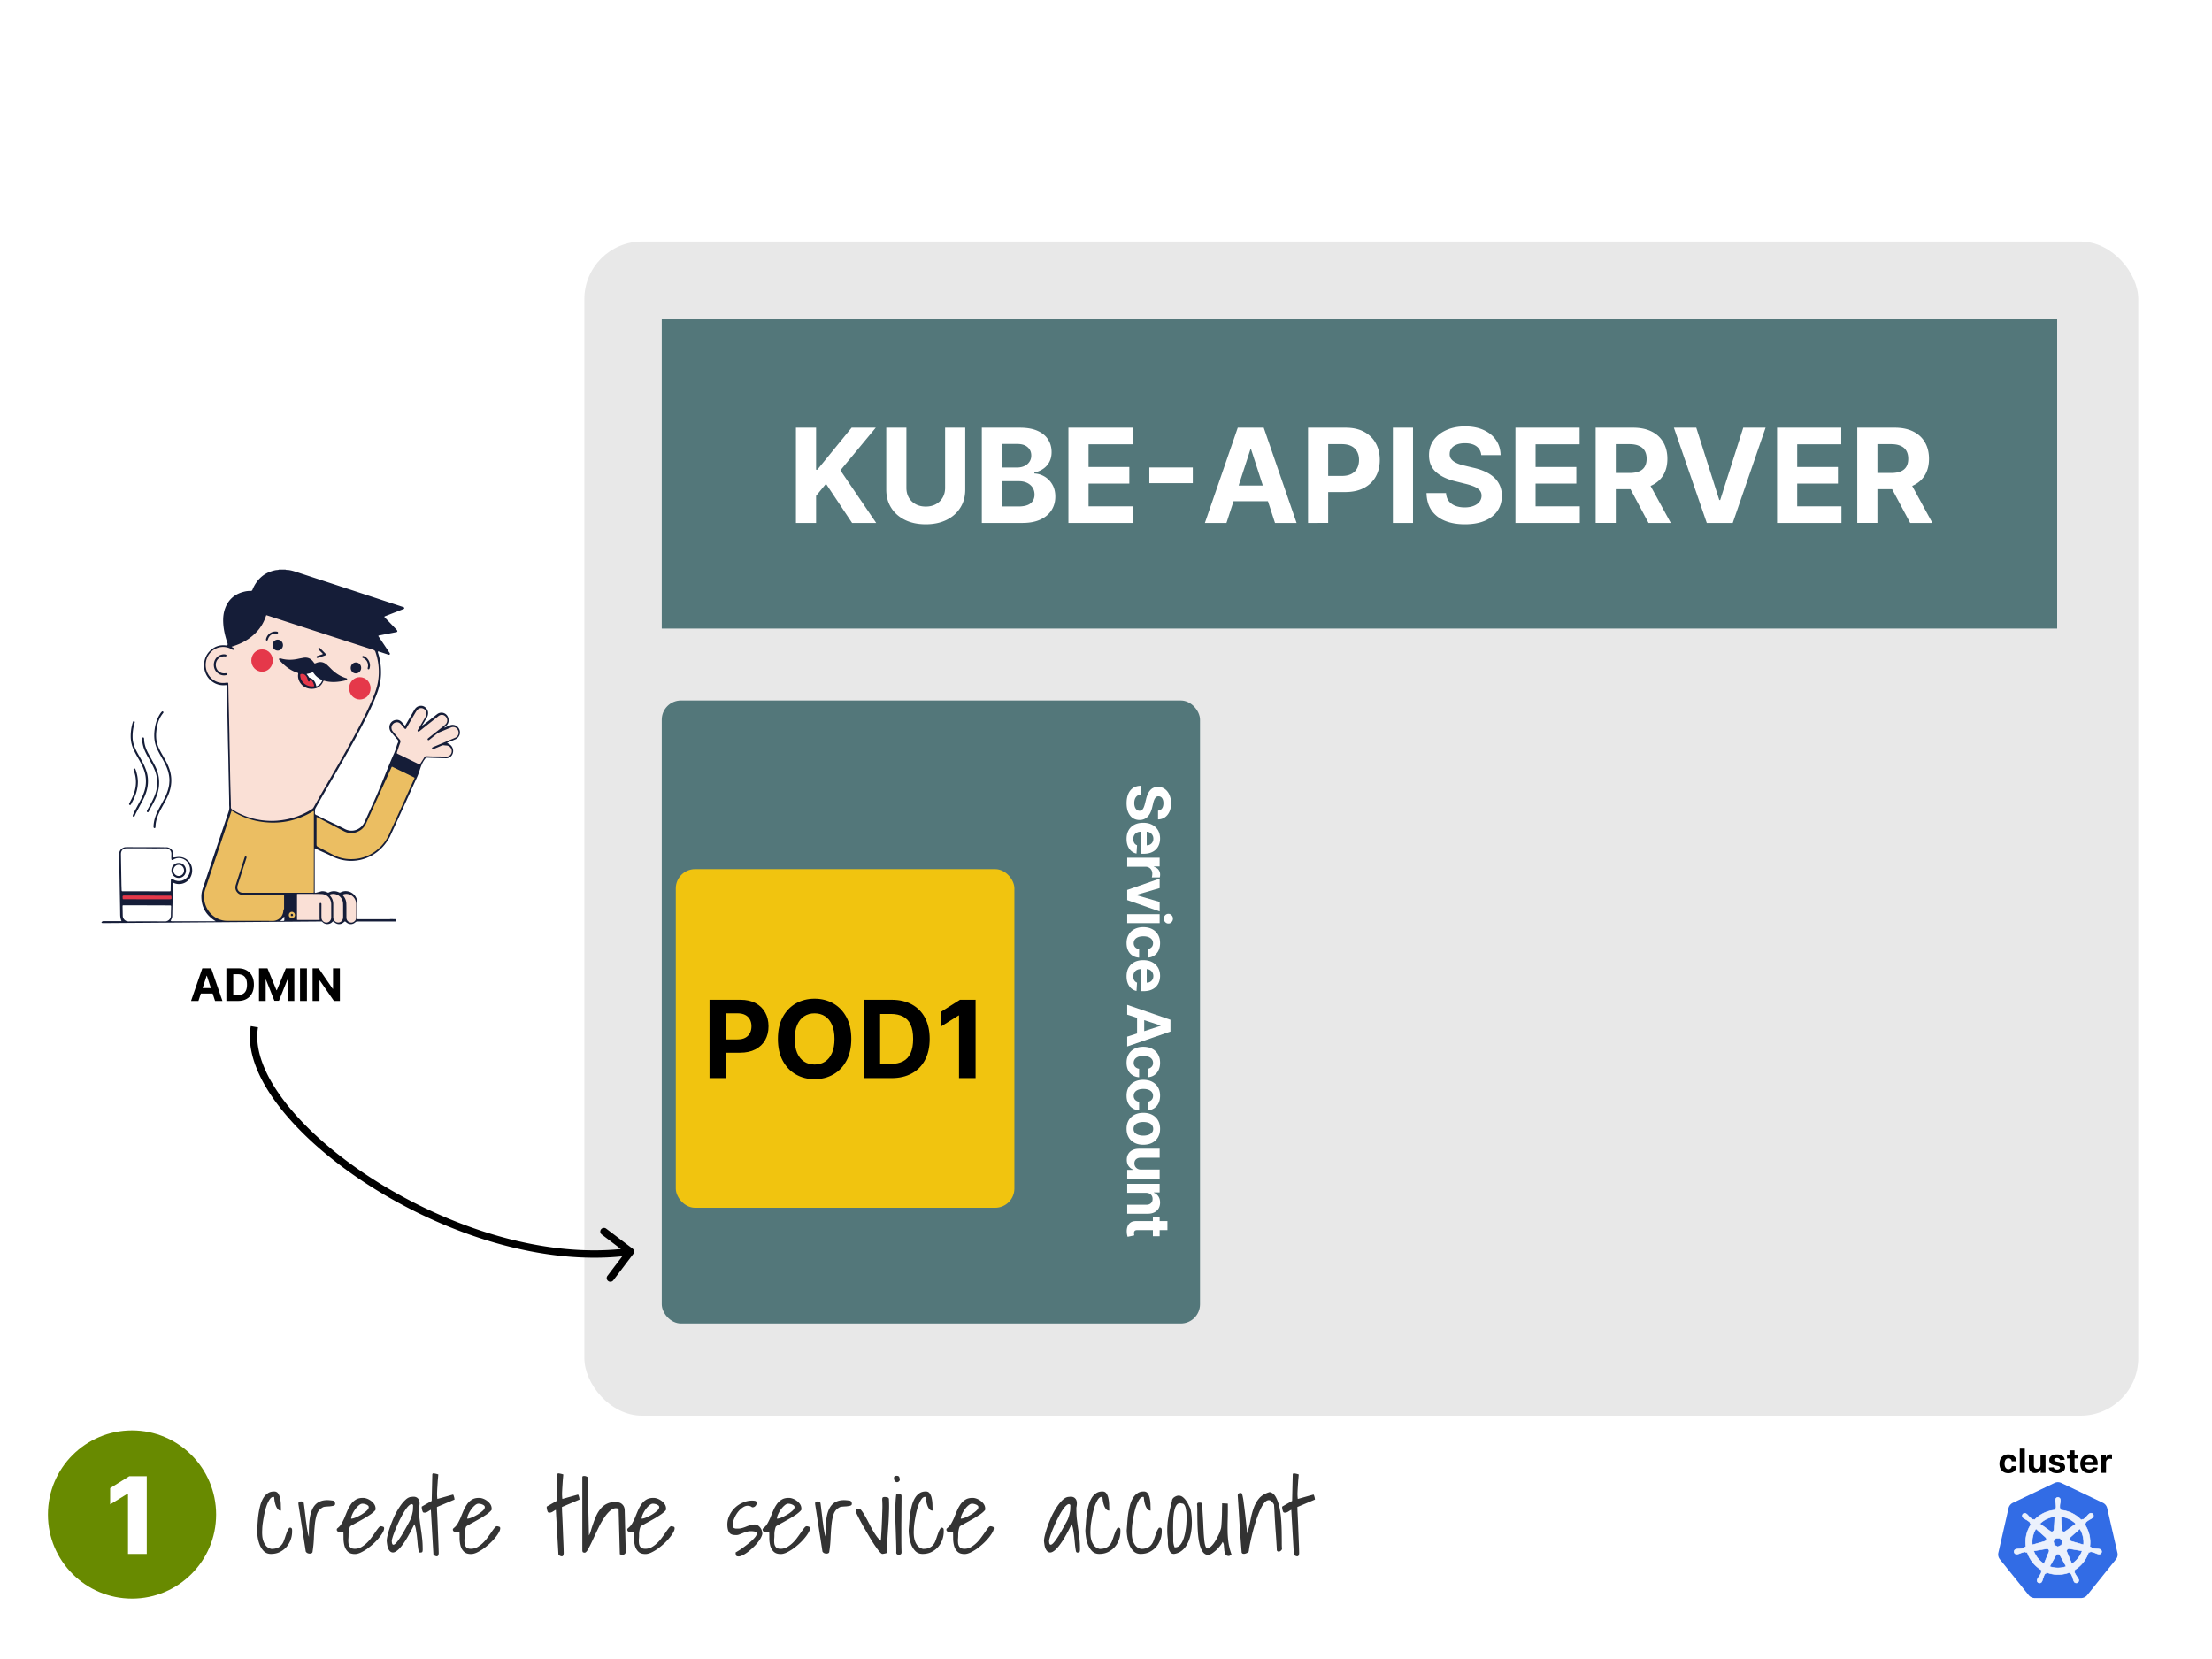 <svg viewBox="0 0 1200 900" fill="none" xmlns="http://www.w3.org/2000/svg"><path fill="#fff" d="M0 0h1200v900H0z"></path><rect x="317" y="131" width="843" height="637" rx="31.311" fill="#E8E8E8"></rect><rect x="359" y="380" width="292" height="338" rx="10.437" fill="#53777A"></rect><path d="M628.223 439.772c.925-.092 1.643-.485 2.155-1.181.512-.695.768-1.638.768-2.83 0-.81-.115-1.494-.344-2.051-.222-.558-.531-.986-.928-1.284a2.24 2.24 0 00-1.353-.435c-.42-.016-.787.072-1.1.263-.313.199-.584.47-.814.814a6.211 6.211 0 00-.584 1.192c-.16.45-.298.932-.413 1.444l-.504 2.108a14.836 14.836 0 01-.917 2.819 8.563 8.563 0 01-1.409 2.224 5.872 5.872 0 01-1.971 1.455c-.757.351-1.624.531-2.602.539-1.436-.008-2.681-.375-3.736-1.101-1.046-.718-1.86-1.757-2.441-3.117-.573-1.352-.859-2.983-.859-4.893 0-1.895.29-3.545.871-4.951.581-1.398 1.44-2.49 2.578-3.277 1.146-.78 2.564-1.188 4.252-1.226v4.801c-.787.054-1.444.279-1.971.676-.52.405-.913.944-1.18 1.616-.26.68-.39 1.448-.39 2.304 0 .84.122 1.57.367 2.188.244.627.584 1.112 1.02 1.456.435.344.935.516 1.501.516.527 0 .97-.157 1.329-.47.359-.306.665-.757.917-1.353.252-.588.481-1.31.688-2.165l.641-2.556c.482-1.979 1.234-3.541 2.258-4.687 1.024-1.146 2.403-1.715 4.137-1.708 1.421-.007 2.662.371 3.724 1.135 1.062.772 1.891 1.83 2.487 3.174.596 1.345.894 2.873.894 4.584 0 1.742-.298 3.262-.894 4.561-.596 1.307-1.425 2.323-2.487 3.049-1.062.725-2.292 1.1-3.69 1.123v-4.756zm-17.064 15.317c0-1.811.367-3.369 1.101-4.676.741-1.299 1.787-2.299 3.14-3.002 1.36-.703 2.968-1.055 4.824-1.055 1.811 0 3.4.352 4.768 1.055 1.367.703 2.433 1.692 3.197 2.968.764 1.283 1.146 2.788 1.146 4.515 0 1.161-.187 2.242-.562 3.243a7.183 7.183 0 01-1.661 2.636c-.741.756-1.673 1.345-2.797 1.765-1.115.42-2.421.63-3.919.63h-1.341v-14.863h3.026v10.268c.703 0 1.325-.153 1.868-.459a3.281 3.281 0 001.272-1.272c.313-.535.47-1.157.47-1.868 0-.741-.172-1.398-.516-1.971a3.618 3.618 0 00-1.364-1.329 3.851 3.851 0 00-1.891-.493h-2.876c-.871 0-1.624.16-2.258.481a3.528 3.528 0 00-1.467 1.387c-.343.596-.515 1.303-.515 2.12 0 .542.076 1.039.229 1.49.153.451.382.836.688 1.157.305.321.679.566 1.123.734l-.298 4.515a6.155 6.155 0 01-2.842-1.41c-.803-.703-1.429-1.612-1.88-2.727-.443-1.108-.665-2.388-.665-3.839zm.344 10.237h17.603v4.733h-3.072v.183c1.093.321 1.918.86 2.476 1.616.565.757.848 1.628.848 2.613a7.276 7.276 0 01-.172 1.536h-4.332c.069-.229.13-.546.183-.951.054-.405.081-.776.081-1.112 0-.718-.157-1.36-.47-1.925a3.467 3.467 0 00-1.284-1.33c-.55-.321-1.184-.481-1.902-.481h-9.959v-4.882zm17.603 29.123l-17.603-6.154v-5.5l17.603-6.154v5.157l-12.595 3.655v.184l12.595 3.644v5.168zm-17.603 1.471h17.603v4.882h-17.603v-4.882zm19.872 2.452c0-.725.24-1.348.722-1.868.489-.512 1.073-.767 1.753-.767.672 0 1.249.255 1.731.767.489.52.733 1.143.733 1.868 0 .726-.244 1.345-.733 1.857-.482.519-1.059.779-1.731.779-.68 0-1.264-.26-1.753-.779-.482-.512-.722-1.131-.722-1.857zm-20.216 13.266c0-1.803.382-3.354 1.146-4.653a7.751 7.751 0 013.209-2.979c1.368-.688 2.942-1.032 4.722-1.032 1.803 0 3.384.348 4.744 1.043 1.368.703 2.433 1.7 3.197 2.991.772 1.291 1.158 2.827 1.158 4.607 0 1.536-.279 2.88-.837 4.034-.557 1.154-1.34 2.067-2.349 2.739-1.008.672-2.193 1.043-3.553 1.111v-4.606c.879-.13 1.586-.474 2.121-1.032.542-.55.813-1.272.813-2.166 0-.756-.206-1.417-.619-1.982-.405-.558-.997-.993-1.776-1.307-.779-.313-1.723-.47-2.83-.47-1.124 0-2.079.153-2.865.459-.787.313-1.387.752-1.8 1.318-.412.565-.619 1.226-.619 1.982 0 .558.115 1.058.344 1.502.229.45.562.821.997 1.111.443.298.974.493 1.593.585v4.606c-1.344-.076-2.529-.443-3.552-1.1-1.016-.649-1.811-1.547-2.384-2.693-.573-1.146-.86-2.502-.86-4.068zm0 17.981c0-1.81.367-3.369 1.101-4.675a7.53 7.53 0 013.14-3.003c1.36-.703 2.968-1.054 4.824-1.054 1.811 0 3.4.351 4.768 1.054 1.367.703 2.433 1.692 3.197 2.968.764 1.284 1.146 2.789 1.146 4.516 0 1.161-.187 2.242-.562 3.243a7.18 7.18 0 01-1.661 2.635c-.741.757-1.673 1.345-2.797 1.765-1.115.42-2.421.631-3.919.631h-1.341v-14.864h3.026v10.268c.703 0 1.325-.153 1.868-.458.542-.306.966-.73 1.272-1.272.313-.535.47-1.158.47-1.868 0-.741-.172-1.398-.516-1.971a3.613 3.613 0 00-1.364-1.33 3.84 3.84 0 00-1.891-.492h-2.876c-.871 0-1.624.16-2.258.481a3.526 3.526 0 00-1.467 1.386c-.343.596-.515 1.303-.515 2.121 0 .542.076 1.039.229 1.489.153.451.382.837.688 1.158.305.321.679.565 1.123.733l-.298 4.515a6.163 6.163 0 01-2.842-1.409c-.803-.703-1.429-1.612-1.88-2.728-.443-1.107-.665-2.387-.665-3.839zm.344 20.816v-5.317l23.47 8.102v6.394l-23.47 8.091v-5.317l18.107-5.879v-.184l-18.107-5.89zm9.226-.332v12.56h-3.874v-12.56h3.874zm-9.57 26.441c0-1.803.382-3.354 1.146-4.652a7.747 7.747 0 013.209-2.98c1.368-.688 2.942-1.031 4.722-1.031 1.803 0 3.384.347 4.744 1.042 1.368.703 2.433 1.7 3.197 2.991.772 1.292 1.158 2.827 1.158 4.607 0 1.536-.279 2.881-.837 4.034-.557 1.154-1.34 2.067-2.349 2.739-1.008.672-2.193 1.043-3.553 1.112v-4.607c.879-.13 1.586-.474 2.121-1.031.542-.551.813-1.273.813-2.166 0-.757-.206-1.418-.619-1.983-.405-.558-.997-.993-1.776-1.306-.779-.314-1.723-.47-2.831-.47-1.123 0-2.078.153-2.864.458-.787.313-1.387.753-1.8 1.318-.412.565-.619 1.226-.619 1.983 0 .557.115 1.058.344 1.501.229.451.562.821.997 1.111.443.298.974.493 1.593.585v4.607c-1.344-.077-2.529-.443-3.552-1.1-1.016-.65-1.811-1.547-2.384-2.693-.573-1.146-.86-2.503-.86-4.069zm0 17.913c0-1.803.382-3.354 1.146-4.653a7.751 7.751 0 013.209-2.979c1.368-.688 2.942-1.032 4.722-1.032 1.803 0 3.384.348 4.744 1.043 1.368.703 2.433 1.7 3.197 2.991.772 1.291 1.158 2.827 1.158 4.607 0 1.536-.279 2.88-.837 4.034-.557 1.154-1.34 2.066-2.349 2.739-1.008.672-2.193 1.043-3.553 1.111v-4.606c.879-.13 1.586-.474 2.121-1.032.542-.55.813-1.272.813-2.166 0-.756-.206-1.417-.619-1.982-.405-.558-.997-.994-1.776-1.307-.779-.313-1.723-.47-2.831-.47-1.123 0-2.078.153-2.864.459-.787.313-1.387.752-1.8 1.318-.412.565-.619 1.226-.619 1.982 0 .558.115 1.058.344 1.501.229.451.562.822.997 1.112.443.298.974.493 1.593.585v4.606c-1.344-.076-2.529-.443-3.552-1.1-1.016-.649-1.811-1.547-2.384-2.693-.573-1.146-.86-2.502-.86-4.068zm0 17.913c0-1.781.379-3.32 1.135-4.619a7.765 7.765 0 013.186-2.991c1.367-.703 2.953-1.054 4.756-1.054 1.818 0 3.407.351 4.767 1.054 1.368.703 2.43 1.7 3.186 2.991.764 1.299 1.146 2.838 1.146 4.619 0 1.78-.382 3.315-1.146 4.606-.756 1.299-1.818 2.3-3.186 3.003-1.36.703-2.949 1.054-4.767 1.054-1.803 0-3.389-.351-4.756-1.054a7.742 7.742 0 01-3.186-3.003c-.756-1.291-1.135-2.826-1.135-4.606zm3.782.022c0 .81.229 1.486.688 2.029.466.542 1.1.951 1.902 1.226.802.283 1.715.424 2.739.424 1.024 0 1.937-.141 2.739-.424.802-.275 1.436-.684 1.902-1.226.466-.543.699-1.219.699-2.029 0-.817-.233-1.505-.699-2.062-.466-.55-1.1-.967-1.902-1.249-.802-.276-1.715-.413-2.739-.413-1.024 0-1.937.137-2.739.413-.802.282-1.436.699-1.902 1.249-.459.557-.688 1.245-.688 2.062zm4.057 22.076h10.108v4.882h-17.603v-4.687h3.198v-.184a5.193 5.193 0 01-2.487-1.982c-.627-.917-.94-2.036-.94-3.358 0-1.177.267-2.212.802-3.106.535-.893 1.295-1.593 2.281-2.097.985-.496 2.166-.748 3.541-.756h11.208v4.882h-10.337c-1.039.007-1.86.286-2.464.836-.604.55-.905 1.288-.905 2.212 0 .588.133 1.138.401 1.65.275.512.68.925 1.215 1.238.534.321 1.195.478 1.982.47zm2.682 12.641h-10.177v-4.882h17.603v4.653H626v.206a4.913 4.913 0 012.43 1.96c.603.916.905 2.028.905 3.335 0 1.222-.267 2.288-.802 3.197-.535.909-1.299 1.616-2.292 2.12-.986.504-2.162.756-3.53.756h-11.208v-4.882h10.337c1.077.008 1.918-.267 2.521-.825.611-.557.917-1.325.917-2.303 0-.657-.141-1.238-.424-1.742a2.954 2.954 0 00-1.238-1.169c-.534-.275-1.18-.416-1.936-.424zm7.426 23.528h-3.667v-10.6h3.667v10.6zm4.217-8.194v4.882h-16.411c-.45 0-.802.069-1.054.206a1.147 1.147 0 00-.516.573 2.373 2.373 0 00-.149.871c0 .229.019.459.058.688.046.229.08.405.103.527l-3.633.768a14.231 14.231 0 01-.264-1.032c-.107-.443-.171-.981-.194-1.615-.046-1.177.11-2.208.469-3.095.36-.878.917-1.562 1.674-2.051.756-.489 1.711-.73 2.865-.722h17.052z" fill="#fff"></path><rect x="366.613" y="471.515" width="183.692" height="183.692" rx="10.437" fill="#F1C40F"></rect><path d="M384.919 584.874v-42.507h16.77c3.224 0 5.971.615 8.24 1.847 2.27 1.218 3.999 2.913 5.189 5.085 1.204 2.159 1.806 4.649 1.806 7.472 0 2.823-.609 5.313-1.827 7.472-1.217 2.159-2.981 3.84-5.292 5.044-2.297 1.203-5.078 1.805-8.344 1.805h-10.689v-7.202h9.236c1.73 0 3.155-.297 4.276-.892 1.134-.609 1.979-1.446 2.532-2.512.567-1.079.851-2.317.851-3.715 0-1.411-.284-2.643-.851-3.694-.553-1.066-1.398-1.889-2.532-2.47-1.135-.595-2.574-.893-4.317-.893h-6.061v35.16h-8.987zm76.904-21.254c0 4.636-.878 8.579-2.636 11.831-1.743 3.252-4.123 5.735-7.14 7.451-3.002 1.702-6.378 2.553-10.128 2.553-3.778 0-7.168-.858-10.17-2.574-3.003-1.715-5.376-4.199-7.12-7.451-1.743-3.251-2.615-7.188-2.615-11.81 0-4.635.872-8.579 2.615-11.83 1.744-3.252 4.117-5.729 7.12-7.431 3.002-1.716 6.392-2.573 10.17-2.573 3.75 0 7.126.857 10.128 2.573 3.017 1.702 5.397 4.179 7.14 7.431 1.758 3.251 2.636 7.195 2.636 11.83zm-9.111 0c0-3.002-.45-5.534-1.349-7.596-.886-2.062-2.138-3.625-3.757-4.691-1.619-1.065-3.515-1.598-5.687-1.598-2.173 0-4.068.533-5.687 1.598-1.619 1.066-2.878 2.629-3.778 4.691-.885 2.062-1.328 4.594-1.328 7.596 0 3.003.443 5.535 1.328 7.597.9 2.062 2.159 3.625 3.778 4.691 1.619 1.065 3.514 1.598 5.687 1.598 2.172 0 4.068-.533 5.687-1.598 1.619-1.066 2.871-2.629 3.757-4.691.899-2.062 1.349-4.594 1.349-7.597zm30.837 21.254h-15.068v-42.507h15.193c4.275 0 7.956.851 11.042 2.553 3.085 1.688 5.458 4.116 7.119 7.285 1.674 3.169 2.511 6.96 2.511 11.374 0 4.428-.837 8.233-2.511 11.415-1.661 3.183-4.048 5.625-7.161 7.327-3.099 1.702-6.808 2.553-11.125 2.553zm-6.081-7.7h5.708c2.656 0 4.891-.471 6.704-1.412 1.826-.954 3.196-2.428 4.109-4.421.927-2.006 1.391-4.593 1.391-7.762 0-3.141-.464-5.708-1.391-7.7-.913-1.993-2.276-3.46-4.089-4.401-1.812-.941-4.047-1.411-6.704-1.411h-5.728v27.107zm51.78-34.807v42.507h-8.988v-33.977h-.249l-9.734 6.102v-7.97l10.523-6.662h8.448z" fill="#000"></path><path fill="#53777A" d="M359 173h757v168H359z"></path><path d="M431.791 283.698v-51.686h10.928v22.79h.681l18.6-22.79h13.098l-19.18 23.143 19.407 28.543h-13.072l-14.159-21.25-5.375 6.562v14.688h-10.928zm80.924-51.686h10.927v33.566c0 3.769-.9 7.066-2.7 9.893-1.784 2.826-4.282 5.031-7.496 6.612-3.213 1.565-6.957 2.347-11.23 2.347-4.291 0-8.042-.782-11.256-2.347-3.214-1.581-5.712-3.786-7.496-6.612-1.783-2.827-2.675-6.124-2.675-9.893v-33.566h10.928v32.632c0 1.969.429 3.718 1.287 5.249.875 1.532 2.103 2.734 3.685 3.609 1.581.875 3.424 1.313 5.527 1.313 2.12 0 3.962-.438 5.527-1.313 1.581-.875 2.801-2.077 3.659-3.609.875-1.531 1.313-3.28 1.313-5.249v-32.632zm19.918 51.686v-51.686h20.695c3.802 0 6.974.564 9.514 1.691 2.541 1.127 4.45 2.692 5.729 4.694 1.279 1.986 1.918 4.274 1.918 6.865 0 2.019-.404 3.794-1.211 5.325a10.457 10.457 0 01-3.332 3.735c-1.396.959-2.995 1.64-4.795 2.044v.505c1.969.084 3.811.639 5.527 1.666 1.733 1.026 3.138 2.464 4.215 4.315 1.077 1.834 1.615 4.021 1.615 6.562 0 2.742-.681 5.19-2.044 7.344-1.346 2.137-3.34 3.828-5.981 5.073-2.642 1.245-5.898 1.867-9.767 1.867h-22.083zm10.928-8.934h8.909c3.045 0 5.266-.58 6.662-1.741 1.397-1.178 2.095-2.743 2.095-4.694 0-1.43-.345-2.692-1.035-3.786-.69-1.093-1.674-1.952-2.953-2.574-1.261-.623-2.767-.934-4.517-.934h-9.161v13.729zm0-21.123h8.101c1.497 0 2.827-.261 3.987-.783 1.178-.538 2.104-1.295 2.777-2.271.689-.976 1.034-2.145 1.034-3.508 0-1.868-.664-3.373-1.993-4.518-1.313-1.144-3.18-1.716-5.603-1.716h-8.303v12.796zm36.058 30.057v-51.686h34.827v9.01h-23.9v12.316h22.108v9.009h-22.108v12.342h24.001v9.009h-34.928zm67.465-30.108v8.53h-23.571v-8.53h23.571zm18.272 30.108h-11.71l17.843-51.686h14.082l17.818 51.686h-11.71l-12.947-39.875h-.404l-12.972 39.875zm-.732-20.316h27.66v8.53h-27.66v-8.53zm44.986 20.316v-51.686h20.391c3.921 0 7.26.749 10.02 2.246 2.759 1.481 4.862 3.542 6.309 6.184 1.464 2.624 2.196 5.653 2.196 9.085 0 3.432-.741 6.461-2.221 9.085-1.481 2.625-3.626 4.669-6.436 6.133-2.793 1.464-6.175 2.196-10.145 2.196h-12.997v-8.758h11.23c2.103 0 3.836-.361 5.199-1.085 1.38-.74 2.406-1.758 3.079-3.054.69-1.312 1.035-2.818 1.035-4.517 0-1.716-.345-3.214-1.035-4.492-.673-1.296-1.699-2.297-3.079-3.004-1.38-.723-3.129-1.085-5.249-1.085h-7.37v42.752H709.61zm56.941-51.686v51.686h-10.927v-51.686h10.927zm37.03 14.865c-.202-2.036-1.069-3.617-2.6-4.745-1.531-1.127-3.609-1.69-6.233-1.69-1.784 0-3.29.252-4.518.757-1.228.488-2.17 1.169-2.826 2.044-.64.875-.959 1.867-.959 2.978-.034.925.159 1.733.58 2.423.437.689 1.035 1.287 1.792 1.791.757.488 1.632.917 2.625 1.288.992.353 2.052.656 3.179.908l4.644 1.111c2.255.504 4.324 1.177 6.208 2.019 1.885.841 3.517 1.876 4.897 3.104a12.904 12.904 0 013.205 4.341c.774 1.665 1.169 3.575 1.186 5.728-.017 3.163-.825 5.906-2.423 8.228-1.582 2.305-3.87 4.097-6.865 5.375-2.978 1.262-6.57 1.893-10.776 1.893-4.172 0-7.807-.639-10.902-1.918-3.079-1.279-5.485-3.171-7.218-5.678-1.716-2.524-2.616-5.645-2.701-9.363h10.575c.118 1.733.614 3.18 1.489 4.34.892 1.145 2.078 2.011 3.558 2.6 1.498.572 3.189.858 5.073.858 1.851 0 3.457-.269 4.82-.808 1.38-.538 2.448-1.287 3.205-2.246.758-.959 1.136-2.061 1.136-3.306 0-1.161-.345-2.137-1.035-2.927-.673-.791-1.665-1.464-2.978-2.019-1.295-.556-2.885-1.06-4.769-1.515l-5.628-1.413c-4.358-1.06-7.799-2.717-10.322-4.972-2.524-2.254-3.778-5.291-3.761-9.11-.017-3.13.816-5.864 2.499-8.202 1.699-2.339 4.029-4.165 6.99-5.477 2.962-1.312 6.327-1.968 10.095-1.968 3.836 0 7.185.656 10.045 1.968 2.877 1.312 5.115 3.138 6.713 5.477 1.598 2.338 2.423 5.047 2.473 8.126h-10.473zm18.53 36.821v-51.686h34.828v9.01h-23.9v12.316h22.108v9.009h-22.108v12.342h24.001v9.009h-34.929zm43.516 0v-51.686h20.391c3.904 0 7.235.698 9.994 2.095 2.776 1.38 4.888 3.34 6.335 5.88 1.464 2.524 2.195 5.494 2.195 8.909 0 3.432-.74 6.385-2.22 8.858-1.481 2.457-3.626 4.341-6.436 5.653-2.793 1.313-6.175 1.969-10.145 1.969h-13.654v-8.783h11.887c2.086 0 3.819-.286 5.199-.858 1.38-.572 2.406-1.43 3.079-2.574.69-1.144 1.035-2.566 1.035-4.265 0-1.716-.345-3.163-1.035-4.341-.673-1.178-1.708-2.069-3.104-2.675-1.38-.622-3.121-.934-5.224-.934h-7.37v42.752h-10.927zm27.912-23.521l12.846 23.521h-12.064l-12.568-23.521h11.786zm26.676-28.165l12.492 39.269h.48l12.518-39.269h12.113l-17.817 51.686h-14.083l-17.842-51.686h12.139zm43.824 51.686v-51.686h34.828v9.01h-23.9v12.316h22.108v9.009h-22.108v12.342h24.001v9.009h-34.929zm43.511 0v-51.686h20.4c3.9 0 7.23.698 9.99 2.095 2.78 1.38 4.89 3.34 6.34 5.88 1.46 2.524 2.19 5.494 2.19 8.909 0 3.432-.74 6.385-2.22 8.858-1.48 2.457-3.63 4.341-6.44 5.653-2.79 1.313-6.17 1.969-10.14 1.969h-13.65v-8.783h11.88c2.09 0 3.82-.286 5.2-.858 1.38-.572 2.41-1.43 3.08-2.574.69-1.144 1.03-2.566 1.03-4.265 0-1.716-.34-3.163-1.03-4.341-.67-1.178-1.71-2.069-3.1-2.675-1.38-.622-3.12-.934-5.23-.934h-7.37v42.752h-10.93zm27.92-23.521l12.84 23.521h-12.06l-12.57-23.521h11.79z" fill="#fff"></path><path d="M211.449 454.007c-6.381 11.929-20.113 16.312-31.626 10.384-2.428-1.258-5.739-2.551-8.167-3.809-1.006-.539-.936-.503-.936.611v22.671c-.035.359.138.503.485.503l3.312-.884c1.075-.036 2.115.144 3.051.647.313.143.555.179.867 0 1.804-.899 3.642-.863 5.445-.036.381.179.659.143 1.005-.036 1.214-.611 2.497-.755 3.815-.503 3.086.61 5.167 3.233 5.202 6.539.034 2.083 0 4.131 0 6.215 0 .611.034 1.186-.104 1.797-.104.539-.07.539.485.539h16.576c.52 0 .756.025.861-.071l2.85.07c.138 0 .138.419 0 1.258h-20.564c-.486 0-.867.108-1.283.467-1.457 1.294-3.399 1.258-4.855 0-.728-.611-.763-.611-1.457 0-1.456 1.258-3.433 1.294-4.889.036-.659-.611-.867-.611-1.318-.18-1.422 1.438-3.884 1.474-5.271-.035-.173-.216-.416-.288-.659-.288l-117.817.884c-.486 0-1.006.036-1.457-.215.347-.755.728-.863 1.179-.863h9.727c-.45-1.257-.694-2.263-.694-3.377a994.09 994.09 0 00-.173-10.168c-.104-5.928-.208-11.892-.347-17.82-.034-1.581-.104-3.162-.104-4.743 0-2.263 1.63-3.988 3.815-4.024 1.63-.036 3.26 0 4.924 0h11.166c1.942 0 3.884.072 5.826.072 2.115 0 3.884 1.904 3.745 3.988-.034.503 0 1.042 0 1.545 1.11-.036 1.873-.251 2.705-.287 3.78-.18 7.109 2.694 7.456 6.503.381 4.06-2.219 7.581-6.069 8.12-1.317.179-2.6.035-3.814-.503-.555-.252-.555-.216-.555.359l-.104 6.036c-.07 3.844-.174 7.689-.243 11.533-.034.934-.347 1.724-.901 2.443.346.395.52.395.658.395h23.842c-5.306-3.269-7.803-7.653-7.803-13.509 0-1.401.277-2.802.728-4.132 4.682-13.94 9.363-27.88 14.045-41.784a6.773 6.773 0 00.381-2.767c-.104-1.365-.034-2.766-.069-4.132l-.312-14.659c-.07-2.946-.104-5.928-.174-8.874-.104-3.952-.208-7.94-.277-11.892l-.208-10.599c-.069-3.485-.173-7.006-.278-10.491-.034-1.509-.034-2.982-.069-4.491 0-.827 0-.827-.763-.755-3.155.288-5.895-.682-8.253-2.874-4.196-3.952-4.404-11.138-.451-15.342 2.67-2.838 5.93-3.916 9.71-3.233.451-.755.173-1.222.035-1.689-1.145-3.449-2.012-7.006-2.185-10.67-.139-2.695.104-5.354 1.04-7.869 1.769-4.814 5.167-7.689 9.918-8.946a13.29 13.29 0 013.953-.503c.486 0 .729-.144.937-.611a18.95 18.95 0 012.254-4.132c2.566-3.592 6.034-5.676 10.23-6.503.658-.143 1.317-.036 1.942-.323h3.502c.52.287 1.075.144 1.63.216 2.15.287 4.196 1.041 6.277 1.724 18.552 6.072 37.07 12.144 55.588 18.252.763.215.936.395.936.682a.495.495 0 01-.381.503 9.3 9.3 0 01-.555.216c-3.017 1.186-6.069 2.371-9.086 3.557-.901.359-.901.395-.589.754.589.647 1.214 1.258 1.838 1.905 1.526 1.58 3.052 3.197 4.577 4.778.659.755.555 1.186-.069 1.329-.659.144-1.318.252-1.977.396l-7.282 1.401c-.59.144-.59.287-.451.503 2.116 3.162 3.953 5.892 5.791 8.659.139.179.278.359.347.575.174.431-.104.826-.555.754-.208-.036-.416-.108-.624-.18-1.526-.503-3.052-1.006-4.612-1.509a3.378 3.378 0 00-.555-.179c-.173.431-.104.575-.069.754 1.248 3.845 1.768 7.833 1.63 11.893-.139 3.413-.867 6.718-2.046 9.88-1.665 4.563-3.711 8.91-5.861 13.222-5.86 11.676-12.415 22.958-18.934 34.239-2.844 4.923-5.722 9.845-8.496 14.803-.347.575-.555 1.186-.486 1.868.07.575-.173 1.222.105 1.689.277.467.936.575 1.421.826 4.612 2.407 10.074 4.815 14.686 7.222 2.982 1.545 6.381 1.078 8.843-1.186.832-.79 1.456-1.724 1.942-2.766 1.699-3.701 3.364-7.437 5.063-11.138 3.919-8.659 6.988-17.282 10.872-25.976.693-1.545 1.179-3.234 1.699-4.851.208-.646.728-1.293.52-1.94-.173-.575-.763-1.042-1.179-1.545-.867-1.042-1.769-2.048-2.636-3.126-1.838-2.263-.901-5.64 1.804-6.467 1.525-.467 2.913-.179 4.022 1.078.451.467.833 1.006 1.283 1.473.416.467.416.467.729-.036.832-1.437 1.664-2.838 2.496-4.275.763-1.294 1.526-2.623 2.289-3.916.624-1.042 1.457-1.797 2.636-2.048 1.491-.36 2.774.072 3.779 1.221 1.006 1.114 1.214 2.479.798 3.952a5.745 5.745 0 01-.555 1.258c-.728 1.186-1.422 2.407-2.15 3.593-.104.179-.381.431-.243.575 1.908-1.33 3.295-2.444 4.682-3.521 1.144-.899 2.289-1.833 3.433-2.695 2.289-1.689 5.375-.503 6.069 2.299.346 1.473.034 2.803-1.041 3.881a6.755 6.755 0 01-1.248 1.006c.243.215.485.036.728-.072.867-.359 1.734-.755 2.636-1.078 1.526-.539 3.259 0 4.265 1.293 1.04 1.33 1.214 3.162.382 4.599-.451.791-1.075 1.365-1.908 1.725-1.352.575-2.67 1.114-3.988 1.688-.208.072-.416.18-.624.252.867.431 1.526.79 2.115 1.365a4.282 4.282 0 01.971 4.527c-.589 1.545-1.942 2.515-3.641 2.479a818.777 818.777 0 01-9.397-.287c-1.526-.072-1.457-.072-2.393 1.221-1.977 2.839-2.376 6.072-3.832 9.198-1.942 4.24-3.849 8.479-5.757 12.719-.312.682-9.016 19.689-9.085 19.796z" fill="#151D38"></path><path d="M147.212 445.33c1.769 0 3.398-.108 4.994-.323 6.172-.719 11.859-2.767 17.13-6.144.347-.216.59-.503.798-.863 3.017-5.425 6.138-10.778 9.259-16.167 5.583-9.629 11.132-19.258 16.264-29.174 2.739-5.246 5.306-10.599 7.49-16.132 2.983-7.545 3.121-15.126.555-22.779-.208-.682-.589-1.006-1.214-1.221a30658.369 30658.369 0 01-52.64-17.066c-1.596-.503-3.156-1.042-4.751-1.545-.763-.252-.624-.288-.902.503-.069.143-.104.323-.173.503-1.145 3.125-2.809 5.856-5.098 8.191-3.537 3.665-7.802 6-12.553 7.473-.174.072-.382.108-.555.18-.208.072-.174.18 0 .252.277.179.589.323.867.539.277.179.312.467.139.754-.139.287-.417.287-.659.18-.174-.072-.347-.18-.521-.288-6.103-3.521-13.663.755-14.044 7.976-.312 5.965 4.543 11.102 10.854 10.24 1.387-.18 1.387-.216 1.422 1.222.069 3.053.104 6.071.173 9.125.104 3.988.208 7.977.278 11.965.069 2.946.138 5.928.173 8.874.069 4.168.174 8.335.243 12.503l.104 6.108c.069 3.701.173 7.401.277 11.102.07 2.191.139 4.347.139 6.539 0 .646.208.97.728 1.293 6.589 4.132 13.733 6.108 21.223 6.18z" fill="#FAE0D6"></path><path d="M170.266 462.111v-21.198c0-1.222 0-1.078-.902-.539-8.843 5.209-18.31 6.934-28.297 5.317-5.236-.826-10.126-2.694-14.703-5.497-.729-.467-.694-.575-1.006.431-4.647 13.869-9.328 27.773-13.975 41.641a12.7 12.7 0 00-.624 5.354c.555 6.718 6.034 11.928 12.553 11.928 8.219 0 16.437-.036 24.621.036 2.566.036 5.514-1.832 5.791-5.461 0-.216-.034-.431.105-.575.346-.359.277-.79.277-1.222v-6.323c0-.611-.035-.611-.624-.611h-22.159c-.937-.036-1.734-.359-2.393-1.042-1.283-1.257-1.491-2.766-.971-4.419 1.526-4.814 3.086-9.629 4.647-14.479.069-.18.104-.395.208-.575.138-.251.381-.323.659-.216a.422.422 0 01.277.539 7.38 7.38 0 01-.243.827l-4.577 14.227c-.694 2.192.555 4.024 2.774 4.06h37.625c.867 0 .937.18.902-.934v-.431c.035-6.934.035-13.868.035-20.838zm1.438-11.07v7.149c0 .539.139.863.624 1.15 2.878 1.473 5.722 3.018 8.635 4.491a20.257 20.257 0 007.976 2.192c6.346.395 11.929-1.581 16.714-5.893 2.636-2.371 4.509-5.281 5.896-8.551.208-.467 7.594-16.67 7.871-17.317a597.754 597.754 0 013.711-8.264l1.665-3.664c.138-.288.138-.467-.174-.611-.139-.036-.243-.144-.381-.18-2.566-1.257-5.098-2.515-7.664-3.736l-3.537-1.725c-.347-.18-.555-.144-.694.252l-.52 1.185c-4.404 9.701-8.808 19.402-13.178 29.066-.762 1.689-1.907 3.054-3.467 3.988-2.844 1.689-5.791 1.833-8.739.288-4.647-2.407-9.294-4.85-13.941-7.294-.173-.107-.346-.179-.52-.287-.173-.072-.277 0-.277.18v7.581z" fill="#EBBE62"></path><path d="M79.377 460.236v-.035h-3.988c-2.29 0-4.612-.036-6.901 0-1.734.035-2.844 1.185-2.879 2.982 0 .826.035 1.652.035 2.515.07 4.778.139 9.593.243 14.371 0 .97.07 1.94.104 2.91 0 .431.173.575.555.539h.416c8.15 0 16.298.036 24.448.036.208 0 .381-.036.59 0 .415.036.589-.108.589-.575 0-.79.035-1.545.035-2.335.034-1.078.034-2.192.069-3.27.035-.61.381-.826.901-.539.14.072.278.18.417.288 2.982 1.832 6.866.647 8.461-2.551 1.595-3.198.173-7.222-3.017-8.587-1.907-.826-3.745-.647-5.514.395-.693.395-.97.252-1.005-.575 0-.826-.035-1.652.034-2.515.139-1.58-1.213-3.125-2.982-3.089-3.502.071-7.04.035-10.611.035z" fill="#fff"></path><path d="M241.163 410.447v.035h1.006a2.937 2.937 0 002.913-2.91c.035-1.581-1.179-2.982-2.74-3.126-.52-.035-1.04-.071-1.56-.143-.451-.036-.867 0-1.283.215a181.805 181.805 0 01-3.919 1.653c-.208.072-.416.18-.624.216-.243.036-.451-.036-.555-.288-.104-.287-.034-.503.243-.647.173-.107.347-.179.52-.251 3.78-1.581 7.525-3.162 11.305-4.779.347-.143.659-.287.971-.467a2.886 2.886 0 001.283-3.089c-.416-1.941-2.254-2.947-4.057-2.228-2.185.898-4.37 1.832-6.554 2.731a3.683 3.683 0 00-.937.574c-1.421 1.15-2.843 2.264-4.3 3.414-.277.215-.589.287-.797 0-.243-.288-.104-.575.173-.827.104-.072.208-.179.312-.251 1.908-1.509 3.78-3.018 5.687-4.491 1.145-.899 2.324-1.797 3.399-2.767 1.214-1.078 1.283-2.802.277-4.096-.971-1.221-2.601-1.473-3.884-.574a3.721 3.721 0 00-.589.467c-3.26 2.551-6.485 5.101-9.71 7.688-.312.252-.659.575-1.04.252-.416-.36-.035-.755.138-1.078.937-1.581 1.873-3.126 2.775-4.707.485-.79.971-1.616 1.387-2.443.728-1.473.277-3.054-1.006-3.916-1.283-.826-2.878-.539-3.849.79-.347.467-.624.935-.936 1.438-1.561 2.658-3.121 5.353-4.682 8.047-.451.755-.659.755-1.248.108-.625-.718-1.249-1.473-1.873-2.191-.832-.934-1.873-1.186-3.017-.791-1.977.683-2.67 3.09-1.318 4.743 1.179 1.473 2.428 2.91 3.676 4.347.555.611.59 1.114.347 1.868-.624 1.617-1.144 3.306-1.699 4.959-.243.718-.243.718.381 1.041 1.11.539 2.254 1.078 3.399 1.653 2.6 1.258 5.201 2.551 7.802 3.809.728.359.728.359 1.214-.396.659-1.042 1.352-2.048 1.942-3.089.347-.575.728-.755 1.352-.719 1.179.072 2.393.108 3.572.144 2.081-.036 4.092 0 6.103.072zm-72.96 74.493h-6.484c-.625 0-.625 0-.625.683v12.755c0 .682 0 .682.625.682h11.235c.555 0 .52 0 .451-.61-.035-.288-.035-.575-.035-.863v-7.221c0-.324.208-.503.451-.503.312 0 .52.179.555.539v.682c0 2.228-.035 4.419 0 6.647.035 1.653 1.318 2.874 2.878 2.766 1.387-.107 2.428-1.293 2.428-2.874v-6.97c0-3.269-2.324-5.641-5.479-5.641-2.012-.072-4.023-.072-6-.072z" fill="#FAE0D6"></path><path d="M79.706 491.165v-.036H67.152c-.624 0-.659.036-.659.683l.105 4.922a3.121 3.121 0 003.155 3.126 907.626 907.626 0 0119.801 0c1.526 0 3.156-1.186 3.156-3.234 0-1.617.07-3.198.104-4.814 0-.539-.035-.575-.555-.611h-.59c-3.987-.036-7.975-.036-11.963-.036z" fill="#fff"></path><path d="M187.923 493.912v2.946c0 .431 0 .862.034 1.293.139 1.078.763 1.833 1.769 2.192.971.359 1.873.108 2.635-.575.59-.539.867-1.257.867-2.084v-7.401c0-.18-.034-.359-.069-.503-.347-3.341-3.711-5.605-6.797-4.599-.624.216-.659.252-.208.755 1.179 1.293 1.734 2.838 1.734 4.635a106.3 106.3 0 01.035 3.341zm-7.137-.085v3.773c.035 1.653 1.18 2.874 2.705 2.874 1.491 0 2.601-1.221 2.636-2.838.035-1.15 0-2.3 0-3.449 0-1.366.035-2.767-.035-4.132-.208-3.449-3.606-5.892-6.797-4.886-.624.215-.659.287-.242.754 1.179 1.33 1.768 2.875 1.733 4.707v3.197z" fill="#FAE0D6"></path><path d="M227.013 415.905c0-.288-.208-.324-.382-.396-.901-.431-1.803-.862-2.705-1.329l-8.634-4.204c-.625-.287-.625-.287-.902.324a222.785 222.785 0 01-1.907 4.203c-.174.36-.174.611.243.791.624.251 1.213.575 1.803.862 3.19 1.581 6.415 3.126 9.606 4.707.52.251.52.251.797-.288.659-1.437 1.283-2.838 1.942-4.275.035-.144.104-.288.139-.395zM155.79 491.95v6.467c0 .647.034.647.589.647h3.919c.555 0 .589-.036.589-.647v-12.575c0-1.006.07-.898-.901-.898h-3.399c-.763 0-.763 0-.763.826-.034 2.048-.034 4.132-.034 6.18z" fill="#151D38"></path><path d="M79.902 485.824H67.87c-1.457 0-1.457 0-1.318 1.509v.18c0 .251.139.359.382.323h.416c3.884 0 7.768.036 11.652.036h12.657c1.456 0 1.491-.036 1.352-1.509-.034-.323-.104-.467-.45-.467h-.417c-4.126-.036-8.253.072-12.24-.072z" fill="#E5384A"></path><path d="M154.245 498.406v-.863c0-.071 0-.179-.104-.215-.104-.036-.139.036-.173.108a11.684 11.684 0 01-1.145 1.473c-.208.215-.658.287-.554.646.069.18.52.072.797.072 1.214 0 1.214 0 1.179-1.221z" fill="#fff"></path><path d="M91.927 423.383c0-1.796-.347-3.916-1.075-6-.763-2.155-1.873-4.167-2.983-6.143-.936-1.653-1.872-3.306-2.67-5.066-1.491-3.27-1.768-6.719-1.318-10.276.313-2.443.902-4.778 2.012-6.97.45-.862.936-1.689 1.525-2.443.14-.144.243-.288.417-.431.208-.18.45-.18.659 0 .208.215.208.467.069.718a.947.947 0 01-.174.216c-1.768 2.156-2.704 4.671-3.224 7.365-.382 2.012-.555 4.024-.417 6.072.139 2.012.729 3.88 1.56 5.677.833 1.796 1.839 3.485 2.81 5.173 1.179 2.084 2.288 4.204 2.982 6.539 1.353 4.492 1.04 8.911-.728 13.222-.798 1.976-1.838 3.88-2.879 5.749-.832 1.509-1.664 2.982-2.358 4.563-1.005 2.227-1.699 4.563-1.768 7.042-.035.682-.174.898-.555.862-.381-.036-.52-.288-.52-.934.104-2.767.867-5.354 2.046-7.833.936-1.976 2.011-3.844 3.052-5.748 1.317-2.407 2.496-4.887 3.086-7.617.277-1.078.381-2.192.45-3.737zm-11.651.383c.035 3.665-1.075 7.006-2.704 10.168-1.18 2.264-2.428 4.527-3.607 6.791-.347.646-.624 1.365-.936 2.012-.139.287-.382.431-.694.287-.312-.144-.381-.395-.277-.718.034-.144.104-.288.138-.396.313-.682.59-1.365.937-2.012 1.11-2.084 2.254-4.167 3.329-6.251 1.179-2.228 2.115-4.563 2.497-7.078.554-3.557.034-6.97-1.388-10.24-.832-1.94-1.907-3.772-2.947-5.605-.971-1.688-1.873-3.377-2.6-5.209-1.007-2.587-1.25-5.282-1.041-8.048a25.17 25.17 0 01.97-5.318c.07-.251.174-.503.278-.718.104-.18.312-.252.52-.18a.497.497 0 01.382.503c0 .18-.07.395-.139.575-.797 2.587-1.11 5.282-1.04 7.976.07 1.976.59 3.844 1.387 5.641.693 1.617 1.595 3.162 2.462 4.707 1.179 2.083 2.358 4.167 3.19 6.431.867 2.155 1.318 4.383 1.283 6.682z" fill="#151D38"></path><path d="M86.336 424.675c0 3.486-1.006 6.755-2.6 9.881-.937 1.868-1.978 3.665-2.949 5.497-.069.108-.138.251-.208.359-.173.252-.416.288-.658.144-.278-.144-.313-.395-.209-.683.105-.251.243-.503.382-.754 1.04-1.869 2.115-3.701 3.017-5.641.902-1.904 1.63-3.88 1.977-6 .52-3.162.173-6.216-.937-9.198-.728-1.94-1.699-3.736-2.705-5.533-.97-1.724-1.976-3.413-2.774-5.209-.901-2.048-1.49-4.204-1.56-6.468 0-.215-.035-.395.034-.61.035-.252.243-.396.486-.396s.416.108.485.396c.035.143.07.287.07.431.034 2.838.97 5.389 2.254 7.832 1.11 2.048 2.288 4.06 3.364 6.144 1.144 2.192 2.01 4.491 2.358 6.934.104.898.208 1.833.173 2.874zm-11.52-.68c0 3.521-.867 6.539-2.22 9.377-.45.935-.936 1.833-1.387 2.731-.069.144-.173.287-.277.431-.174.216-.382.252-.59.144-.242-.144-.381-.359-.277-.647a7.69 7.69 0 01.381-.754c.971-1.833 1.908-3.701 2.497-5.713 1.145-3.737 1.075-7.473-.208-11.174-.07-.215-.173-.431-.243-.646-.104-.324-.104-.647.243-.827.312-.144.59 0 .763.431.312.755.555 1.581.728 2.372.416 1.545.555 3.054.59 4.275zm106.278-54.008c-1.803 0-3.398-.18-4.959-.611-.347-.108-.589-.18-.798.287-1.248 2.874-3.537 4.096-6.484 4.024-3.26-.072-6.069-2.263-6.936-5.317a6.077 6.077 0 01-.173-2.623c.104-.611.069-.647-.52-.826-3.815-1.258-6.867-3.701-9.537-6.683-.104-.108-.208-.216-.243-.323-.208-.432.035-.827.486-.791a.98.98 0 01.312.072c3.26.97 6.519.898 9.779.144.867-.18 1.734-.324 2.601-.503 2.358-.395 4.161.467 5.548 2.479.486.718.486.718 1.284.395 2.115-.934 4.057-.647 5.825.862.937.827 1.804 1.725 2.671 2.587 2.184 2.12 4.681 3.737 7.594 4.671.347.108.763.144.763.647s-.451.538-.798.61c-2.115.539-4.334.863-6.415.899z" fill="#151D38"></path><path d="M169.386 372.387c.104 0 .382-.036.659-.036.278 0 .416-.144.347-.431-.243-1.186-.693-2.228-1.63-3.018-.208-.144-.416-.431-.659-.323-.242.107 0 .395-.034.61-.035.288-.139.503-.416.539-.278.036-.486-.071-.555-.395-.07-.215-.104-.431-.174-.682-.208-.791-.485-1.509-1.04-2.12-.659-.755-1.491-1.078-2.462-.898-.416.071-.59.287-.555.682.035.503.069.97.208 1.437.728 2.731 3.26 4.635 6.311 4.635z" fill="#E5384A"></path><path d="M174.82 369.181c0-.287-.243-.323-.381-.395a11.207 11.207 0 01-2.775-1.868c-.589-.539-1.109-1.186-1.595-1.869-.138-.179-.208-.431-.52-.323-.936.395-1.942.683-2.948.826-.208.036-.277.18-.104.36.417.431.763.898 1.041 1.437.138.251.347.323.589.395 1.422.431 2.358 1.437 2.948 2.803.208.467.347.97.451 1.473.069.323.208.359.451.215 1.213-.575 2.15-1.473 2.704-2.766.07-.072.104-.18.139-.288z" fill="#fff"></path><path d="M147.991 358.323c0 3.377-2.636 6.107-5.861 6.072-3.225-.036-5.791-2.731-5.791-6.036 0-3.054 2.219-6.072 5.861-6.036 3.884 0 5.826 3.305 5.791 6zm53.047 15.138c0 3.341-2.601 6-5.826 6-3.26 0-5.826-2.731-5.826-6.108 0-3.341 2.636-6.036 5.826-6 3.294.036 5.861 2.695 5.826 6.108z" fill="#E5384A"></path><path d="M153.52 349.964c0 1.616-1.283 2.982-2.844 2.982-1.56 0-2.843-1.294-2.843-2.946 0-1.653 1.213-2.946 2.809-2.982 1.595 0 2.843 1.293 2.878 2.946zm36.751 12.342c.035-1.652 1.318-2.946 2.878-2.91 1.596.036 2.809 1.366 2.775 3.018-.035 1.617-1.353 2.946-2.913 2.91-1.561-.035-2.775-1.365-2.74-3.018zm-68.479-6.224c-2.67-.108-4.786 2.012-4.716 4.707.034 2.622 2.219 4.67 4.785 4.491.243 0 .486-.072.728-.072.278 0 .486.072.555.395.035.359-.104.575-.416.647-.416.072-.832.143-1.248.143-2.705-.035-5.029-2.119-5.41-4.778-.416-2.946 1.179-5.569 3.884-6.395.728-.216 1.456-.324 2.219-.18.347.072.659.144.694.575 0 .359-.278.503-.798.503-.139 0-.243-.036-.277-.036zm51.412-4.644c.243 0 .416.144.555.324.902.898 1.803 1.796 2.67 2.694.555.575.451.935-.243 1.186-1.179.431-2.358.791-3.537 1.186-.069.036-.173.036-.242.072-.313.107-.555.036-.659-.288-.139-.359.069-.611.381-.718a60.987 60.987 0 012.358-.791c.798-.287.798-.287.174-.898-.521-.503-1.041-1.042-1.561-1.545a2.437 2.437 0 01-.381-.467c-.139-.395.104-.755.485-.755zm27.527 9.814c-.035.288-.104.755-.208 1.186-.139.539-.347.718-.694.647-.347-.072-.451-.324-.312-.899.104-.431.173-.898.139-1.365-.139-1.724-.937-2.946-2.428-3.736-.173-.108-.381-.144-.52-.252-.208-.144-.312-.359-.208-.575.104-.251.277-.431.59-.395.173.036.312.108.485.18 1.873.862 3.19 2.91 3.156 5.209zm-50.968-17.568c-2.046-.107-3.746 1.078-4.37 3.054-.208.683-.416.863-.763.755-.347-.108-.416-.431-.242-1.042.693-2.371 2.878-4.168 5.791-3.808.138 0 .277.071.381.107.208.108.312.324.278.575-.035.288-.243.395-.451.395-.208.036-.451-.036-.624-.036z" fill="#151D38"></path><path fill-rule="evenodd" clip-rule="evenodd" d="M96.936 476.263c2.254 0 3.953-1.725 3.953-4.06 0-2.335-1.7-4.096-3.953-4.06-2.22 0-3.919 1.761-3.919 4.024 0 2.3 1.7 4.096 3.919 4.096zm-2.879-4.06c0-1.653 1.318-3.018 2.913-3.018 1.63 0 2.913 1.365 2.879 3.09-.035 1.616-1.318 2.946-2.879 2.946-1.595 0-2.913-1.366-2.913-3.018zm129.706-53.587c.937.036 1.7-.719 1.734-1.689.035-.97-.693-1.76-1.664-1.832-.902 0-1.7.79-1.734 1.724 0 .934.763 1.761 1.664 1.797zm.07-2.371c.346 0 .624.287.624.647a.633.633 0 01-.624.646c-.347-.036-.625-.323-.59-.682 0-.36.278-.611.59-.611z" fill="#151D38"></path><path fill-rule="evenodd" clip-rule="evenodd" d="M158.374 494.666c-.936-.036-1.699.755-1.699 1.725-.035.934.694 1.652 1.63 1.724.971.036 1.699-.682 1.734-1.652 0-.97-.728-1.797-1.665-1.797zm-.034 1.078c.346 0 .624.288.624.647 0 .359-.312.647-.624.611-.347 0-.625-.324-.59-.683.035-.359.243-.575.59-.575z" fill="#EBBE62"></path><path d="M107.651 543h-4.009l6.108-17.695h4.821l6.1 17.695h-4.009l-4.432-13.651h-.138L107.651 543zm-.251-6.955h9.47v2.92h-9.47v-2.92zM129.073 543h-6.272v-17.695h6.324c1.78 0 3.312.355 4.597 1.063a7.172 7.172 0 012.963 3.033c.697 1.319 1.046 2.897 1.046 4.734 0 1.844-.349 3.428-1.046 4.752a7.18 7.18 0 01-2.981 3.05c-1.29.709-2.833 1.063-4.631 1.063zm-2.531-3.205h2.376c1.106 0 2.036-.196 2.791-.588.76-.397 1.33-1.011 1.71-1.84.386-.835.579-1.913.579-3.232 0-1.307-.193-2.376-.579-3.205-.38-.829-.947-1.44-1.702-1.832-.754-.391-1.685-.587-2.79-.587h-2.385v11.284zm13.96-14.49h4.614l4.873 11.889h.207l4.873-11.889h4.613V543h-3.628v-11.517h-.147l-4.579 11.431h-2.471l-4.579-11.474h-.147V543h-3.629v-17.695zm26.004 0V543h-3.741v-17.695h3.741zm17.878 0V543h-3.231l-7.698-11.137h-.13V543h-3.741v-17.695h3.283l7.638 11.129h.155v-11.129h3.724z" fill="#000"></path><g clip-path="url(#clip0_4_2869)"><path d="M1116.2 804.068a4.35 4.35 0 00-1.67.441l-22.57 10.766a4.29 4.29 0 00-2.33 2.9l-5.52 24.161a4.182 4.182 0 00.61 3.295c.07.118.15.231.24.34l15.59 19.389a4.32 4.32 0 003.37 1.587h25.01a4.377 4.377 0 003.37-1.606l15.58-19.392a4.14 4.14 0 00.81-3.617l-5.56-24.181a4.263 4.263 0 00-2.33-2.9l-22.53-10.74a4.341 4.341 0 00-2.09-.443h.02z" fill="#326CE5"></path><path d="M1116.41 812.301c-.78.054-1.37.721-1.33 1.498v.381c.04.431.1.859.19 1.282.12.81.16 1.631.13 2.45-.08.27-.23.513-.44.699l-.03.571c-.82.069-1.64.194-2.44.377a17.4 17.4 0 00-8.82 5.032l-.48-.344c-.27.081-.56.05-.8-.081a12.44 12.44 0 01-1.82-1.641c-.28-.33-.57-.645-.88-.941l-.3-.239c-.27-.215-.6-.338-.94-.355-.21-.01-.41.027-.6.11-.18.083-.35.21-.48.368-.45.642-.3 1.531.34 1.991l.28.223c.36.239.73.458 1.11.654.72.399 1.4.867 2.02 1.418.16.229.26.498.27.777l.45.405a17.377 17.377 0 00-2.75 12.163l-.57.162c-.15.235-.35.435-.58.583-.79.211-1.6.345-2.42.399-.43.009-.87.043-1.3.101l-.35.081h-.04a1.352 1.352 0 00-1.1.905 1.357 1.357 0 00.31 1.388 1.364 1.364 0 001.39.334h.02l.37-.041c.41-.121.81-.271 1.21-.441.76-.304 1.55-.537 2.35-.689.28.017.55.112.78.274l.6-.101a17.582 17.582 0 007.78 9.726l-.25.516c.12.237.16.501.12.762-.33.773-.74 1.515-1.22 2.211-.26.346-.5.706-.72 1.08l-.17.364c-.13.217-.19.464-.18.714 0 .25.08.493.21.703a1.378 1.378 0 001.28.61c.25-.028.49-.124.69-.279.19-.154.34-.36.43-.596l.17-.344c.15-.405.28-.818.39-1.235.36-.885.55-1.835 1.04-2.422.16-.151.36-.249.58-.284l.31-.552c4 1.539 8.43 1.549 12.44.03l.27.516c.28.041.52.193.69.415.38.725.69 1.485.92 2.269.11.419.24.832.4 1.237l.16.344c.09.234.24.44.44.593.2.153.44.249.68.277a1.36 1.36 0 001.29-.605c.13-.21.21-.454.21-.705.01-.25-.05-.498-.18-.714l-.18-.365a11.44 11.44 0 00-.72-1.075c-.47-.672-.87-1.389-1.22-2.141a1.18 1.18 0 01-.01-.419c.02-.139.08-.272.15-.391a3.643 3.643 0 01-.22-.544 17.584 17.584 0 007.74-9.761l.57.101c.21-.188.48-.288.76-.279.8.153 1.59.405 2.35.688.4.182.8.336 1.21.466.1.026.24.048.35.075h.03c.24.077.49.086.74.027.24-.06.46-.186.64-.365.18-.178.3-.403.36-.647.05-.245.04-.501-.04-.739a1.372 1.372 0 00-.42-.607c-.2-.16-.43-.262-.68-.296l-.39-.093c-.43-.059-.87-.092-1.3-.101-.82-.053-1.63-.187-2.42-.399a1.553 1.553 0 01-.58-.583l-.55-.162c.59-4.253-.41-8.572-2.8-12.137l.47-.441c-.02-.278.07-.553.25-.766a13.14 13.14 0 012.01-1.409c.38-.197.76-.415 1.12-.654l.29-.239c.22-.135.4-.329.51-.56.11-.23.15-.488.13-.742a1.376 1.376 0 00-.29-.697c-.16-.2-.37-.351-.62-.435a1.362 1.362 0 00-1.41.326l-.3.239c-.31.296-.6.611-.88.941-.54.612-1.13 1.169-1.77 1.667-.26.105-.54.136-.82.089l-.51.364a17.703 17.703 0 00-11.21-5.407c0-.202-.02-.506-.03-.601a1.047 1.047 0 01-.44-.672c-.03-.818.02-1.637.15-2.445.09-.425.15-.85.19-1.282v-.405a1.43 1.43 0 00-1.33-1.498l-.01-.01zm-1.69 10.461l-.41 7.074h-.03c-.02.438-.28.81-.67 1.021-.4.21-.86.148-1.22-.11l-5.8-4.111a13.946 13.946 0 016.69-3.643c.47-.101.95-.178 1.43-.231h.01zm3.37 0a14 14 0 018.08 3.897l-5.74 4.084c-.36.284-.84.341-1.25.146a1.164 1.164 0 01-.68-1.061l-.41-7.066zm-13.6 6.535l5.3 4.735v.03c.33.288.48.736.38 1.163-.1.427-.43.765-.85.881v.02l-6.8 1.958c-.34-3.067.35-6.159 1.97-8.789v.002zm23.8 0a14.193 14.193 0 012.03 8.763l-6.82-1.964v-.027a1.184 1.184 0 01-.85-.881c-.09-.427.05-.87.38-1.162l5.27-4.712-.01-.017zm-12.97 5.104h2.17l1.33 1.685-.49 2.106-1.95.937-1.95-.937-.46-2.106 1.35-1.685zm6.95 5.747c.09-.01.2-.01.28 0l7.02 1.185a13.83 13.83 0 01-5.62 7.073l-2.72-6.569c-.07-.176-.1-.368-.09-.559a1.22 1.22 0 01.58-.934c.17-.098.35-.155.54-.166l.01-.03zm-11.79.03a1.193 1.193 0 011.08 1.657v.026l-2.7 6.517a13.992 13.992 0 01-5.59-7.001l6.96-1.181c.08-.008.16-.008.24 0l.01-.018zm5.88 2.835c.22-.007.44.048.63.158.2.11.35.272.46.466h.02l3.44 6.191-1.38.405a13.97 13.97 0 01-7.61-.393l3.45-6.191c.21-.364.59-.587 1.01-.597l-.02-.039z" fill="#fff" fill-opacity="0.9" stroke="#fff" stroke-opacity="0.9" stroke-width=".305"></path></g><path d="M1089.55 799.193c-1.01 0-1.88-.214-2.61-.643a4.36 4.36 0 01-1.67-1.798c-.38-.766-.58-1.648-.58-2.646 0-1.01.2-1.896.59-2.658.39-.767.95-1.364 1.67-1.792.73-.433 1.59-.649 2.59-.649.86 0 1.61.157 2.26.469.64.313 1.15.751 1.53 1.317.38.565.59 1.228.62 1.99h-2.58c-.07-.492-.26-.888-.58-1.188-.3-.304-.71-.456-1.21-.456-.42 0-.79.116-1.11.347-.31.227-.56.559-.73.996-.18.436-.27.965-.27 1.586 0 .629.09 1.164.26 1.605.18.441.42.777.74 1.009.32.231.69.346 1.11.346.31 0 .59-.064.84-.192.25-.129.46-.315.63-.559.16-.248.27-.546.32-.893h2.58c-.04.754-.24 1.418-.61 1.991-.37.57-.87 1.015-1.51 1.336-.64.321-1.4.482-2.28.482zm8.89-13.345V799h-2.73v-13.152h2.73zm8.52 8.952v-5.664h2.73V799h-2.62v-1.792h-.1c-.23.578-.6 1.043-1.12 1.394-.51.351-1.14.526-1.88.526-.66 0-1.24-.149-1.74-.449-.5-.3-.89-.726-1.17-1.278-.28-.552-.42-1.214-.43-1.985v-6.28h2.74v5.792c0 .583.16 1.043.47 1.381.31.338.72.507 1.24.507.33 0 .64-.074.92-.224.29-.154.52-.381.7-.681.18-.3.26-.67.26-1.111zm13.13-2.851l-2.5.154a1.397 1.397 0 00-.28-.578 1.469 1.469 0 00-.56-.418c-.23-.107-.5-.16-.81-.16-.43 0-.79.09-1.08.269-.29.176-.43.411-.43.707 0 .235.09.434.28.597.19.163.51.293.97.392l1.78.36c.96.196 1.68.513 2.15.95.47.437.71 1.01.71 1.721a2.7 2.7 0 01-.58 1.702c-.37.488-.89.869-1.55 1.143-.66.27-1.41.405-2.27.405-1.3 0-2.34-.272-3.12-.816-.77-.548-1.22-1.293-1.35-2.235l2.69-.141c.08.398.28.702.59.912.31.205.71.308 1.2.308.48 0 .86-.092 1.15-.276.3-.188.45-.43.45-.726 0-.248-.1-.451-.31-.61-.21-.163-.52-.287-.95-.372l-1.71-.341c-.96-.192-1.68-.526-2.15-1.002-.47-.475-.7-1.081-.7-1.817 0-.634.17-1.18.51-1.638.35-.458.84-.811 1.46-1.059.63-.249 1.37-.373 2.21-.373 1.25 0 2.23.264 2.94.79.72.527 1.14 1.244 1.26 2.152zm7.19-2.813v2.055h-5.94v-2.055h5.94zm-4.59-2.364h2.74v9.197c0 .252.04.449.11.591.08.137.19.233.33.289.14.055.3.083.48.083.13 0 .26-.011.39-.032l.29-.058.43 2.036c-.13.043-.32.092-.57.148-.25.06-.55.096-.91.109-.66.026-1.24-.062-1.73-.263-.5-.202-.88-.514-1.15-.938-.28-.424-.41-.959-.41-1.606v-9.556zm10.77 12.421c-1.02 0-1.89-.206-2.62-.617a4.262 4.262 0 01-1.69-1.76c-.39-.762-.59-1.663-.59-2.703 0-1.015.2-1.905.59-2.672.4-.766.95-1.363 1.67-1.792.72-.428 1.56-.642 2.53-.642a5.1 5.1 0 011.81.315c.57.205 1.06.516 1.48.931.43.415.76.938.99 1.567.24.625.35 1.357.35 2.196v.752h-8.33v-1.696h5.76c0-.393-.09-.742-.26-1.046a1.85 1.85 0 00-.71-.713c-.3-.176-.65-.264-1.05-.264-.41 0-.78.097-1.1.289-.32.189-.57.444-.75.765-.18.317-.27.67-.27 1.059v1.612c0 .488.09.91.27 1.265.18.356.44.63.77.822.34.193.73.289 1.19.289.31 0 .58-.042.84-.128.25-.086.47-.214.64-.385.18-.172.32-.381.42-.63l2.53.167c-.13.608-.4 1.139-.79 1.593-.4.45-.91.801-1.53 1.053-.62.249-1.34.373-2.15.373zm6.31-.193v-9.864h2.65v1.721h.1c.18-.612.49-1.075.91-1.387.42-.317.91-.476 1.46-.476.14 0 .29.009.45.026.16.017.29.041.41.071v2.427c-.12-.038-.3-.073-.53-.102-.23-.03-.43-.045-.62-.045-.4 0-.76.087-1.08.263-.31.171-.56.411-.75.719-.17.308-.26.664-.26 1.066V799h-2.74zM343.594 680.208a2 2 0 00-.386-2.802l-14.348-10.87a2 2 0 10-2.415 3.189l12.753 9.661-9.662 12.754a2 2 0 103.189 2.415l10.869-14.347zM136.029 556.663c-2.308 13.492 3.964 28.825 15.558 43.799 11.645 15.039 28.907 30.052 49.289 43.025 40.721 25.918 94.366 43.981 141.397 37.494l-.546-3.962c-45.77 6.313-98.457-11.291-138.703-36.906-20.101-12.794-36.981-27.514-48.274-42.1-11.343-14.651-16.804-28.835-14.779-40.676l-3.942-.674z" fill="#000"></path><path d="M139.458 830.101c.112-1.346.225-2.805.337-4.375.112-1.608.28-3.197.504-4.767.262-1.57.58-3.066.954-4.487.411-1.421.935-2.673 1.57-3.757.673-1.122 1.496-2.001 2.468-2.636.972-.673 2.15-.991 3.533-.954.935 0 1.645.393 2.131 1.178.524.785.879 1.739 1.066 2.86.224 1.122.337 2.281.337 3.478.037 1.159.056 2.112.056 2.86-.748 0-1.365-.318-1.851-.954a7.75 7.75 0 01-1.122-2.299 16.121 16.121 0 01-.561-2.524l-.168-1.626h-.224a.42.42 0 00-.169-.056c-.635 0-1.233.355-1.794 1.065-.524.711-1.028 1.627-1.515 2.748-.448 1.085-.841 2.318-1.177 3.702a54.189 54.189 0 00-.842 3.982 98.973 98.973 0 00-.56 3.645c-.113 1.085-.169 1.926-.169 2.524a23.003 23.003 0 000 3.197c.075 1.159.299 2.243.673 3.253a8.11 8.11 0 001.571 2.636c.673.71 1.57 1.196 2.692 1.458 1.383 0 2.505-.187 3.365-.561.86-.374 1.551-.879 2.075-1.514a6.922 6.922 0 001.29-2.131c.299-.786.579-1.589.841-2.412.299-.86.598-1.701.897-2.524a8.28 8.28 0 011.29-2.299c.449-.112.767-.094.954.056.224.112.374.28.448.505.075.224.113.486.113.785v.617c0 1.57-.262 3.084-.786 4.542a12.173 12.173 0 01-2.299 3.926c-1.009 1.122-2.225 2.038-3.645 2.748-1.384.673-2.973 1.01-4.768 1.01-1.495 0-2.748-.467-3.757-1.402-.972-.972-1.739-2.131-2.3-3.477a19.928 19.928 0 01-1.121-4.207c-.225-1.495-.337-2.766-.337-3.813zm22.434-14.133v-.449c0-.374.131-.636.392-.785.299-.15.636-.225 1.01-.225.299 0 .579.038.841.113.262.037.468.243.617.616.112.561.224 1.346.337 2.356.112.972.243 2.056.392 3.253.15 1.196.299 2.468.449 3.814.187 1.308.355 2.561.505 3.757a86.08 86.08 0 00.56 3.141c.187.935.393 1.645.617 2.131-.112-3.589 0-6.693.337-9.31.336-2.655.972-4.804 1.907-6.45.972-1.682 2.28-2.841 3.926-3.477 1.682-.673 3.776-.822 6.281-.448 1.159 0 1.739.617 1.739 1.85 0 .486-.318.823-.954 1.01-.635.149-1.346.262-2.131.336-.785.038-1.552.094-2.299.169-.748.074-1.29.261-1.627.56-1.346.748-2.299 1.907-2.86 3.478-.524 1.57-.898 3.421-1.122 5.552a117.212 117.212 0 00-.505 7.01 62.503 62.503 0 01-.729 7.74c0 .374-.149.654-.448.841-.3.187-.673.281-1.122.281a2.96 2.96 0 01-1.234-.281 2.153 2.153 0 01-.897-.841l-3.982-25.742zm24.396 14.918l-.841.168a4.063 4.063 0 01-1.178.056 2.381 2.381 0 01-1.065-.336c-.337-.187-.505-.505-.505-.954 0-.261.056-.448.168-.561.112-.112.299-.28.561-.504.823-.673 1.514-1.533 2.075-2.58a32.075 32.075 0 001.627-3.421c.486-1.234.99-2.449 1.514-3.646a18.676 18.676 0 011.907-3.309 8.367 8.367 0 012.636-2.355c1.047-.598 2.336-.879 3.869-.842.636 0 1.346.15 2.132.449a8.45 8.45 0 012.187 1.234 6.402 6.402 0 011.682 1.795c.449.71.673 1.495.673 2.355.187.299 0 .729-.56 1.29-.524.561-1.253 1.178-2.188 1.851-.934.636-2 1.309-3.196 2.019-1.16.673-2.281 1.309-3.366 1.907a703.787 703.787 0 01-2.86 1.57c-.822.449-1.365.785-1.626 1.01a5.786 5.786 0 00-.449 1.29c-.112.486-.206.953-.28 1.402-.038.411-.075.804-.112 1.177v.786c0 .71-.038 1.495-.113 2.355-.037.86 0 1.683.113 2.468.149.748.467 1.383.953 1.907.486.486 1.309.729 2.468.729a7.08 7.08 0 003.477-.898 16.149 16.149 0 003.028-2.299 20.74 20.74 0 002.524-2.916 64.57 64.57 0 002.075-2.917 34.645 34.645 0 011.683-2.299c.486-.598.897-.898 1.234-.898.374 0 .766.075 1.177.225.449.112.673.411.673.897 0 .673-.28 1.477-.841 2.412-.523.935-1.234 1.925-2.131 2.972a29.492 29.492 0 01-3.029 3.141 38.044 38.044 0 01-3.421 2.748 24.847 24.847 0 01-3.421 1.963c-1.122.486-2.112.729-2.972.729-1.683 0-2.954-.411-3.814-1.234-.86-.822-1.477-1.851-1.851-3.084a16.64 16.64 0 01-.561-3.926c0-1.421-.018-2.73-.056-3.926zm10.32-15.143c-.636 0-1.309.318-2.019.954-.711.598-1.384 1.346-2.019 2.243a15.96 15.96 0 00-1.515 2.692c-.373.897-.56 1.645-.56 2.243.56 0 1.364-.205 2.411-.617 1.085-.448 2.15-.99 3.197-1.626a18.064 18.064 0 002.748-2.019c.785-.71 1.178-1.383 1.178-2.019a1.06 1.06 0 00-.393-.841 3.337 3.337 0 00-.953-.561 5.055 5.055 0 00-1.066-.337 5.256 5.256 0 00-1.009-.112zm30.509 25.799a45.321 45.321 0 01-.504-3.477 153.191 153.191 0 00-.393-4.151 53.225 53.225 0 00-.561-3.982c-.187-1.233-.486-2.243-.897-3.028-1.907 3.888-3.589 6.954-5.048 9.198-1.458 2.206-2.748 3.795-3.869 4.767-1.085.935-2.001 1.383-2.749 1.346-.747-.038-1.364-.374-1.85-1.01-.486-.635-.842-1.439-1.066-2.411a29.666 29.666 0 01-.393-2.804c0-.823.187-1.982.561-3.478a50.344 50.344 0 011.515-4.879 59.543 59.543 0 012.243-5.44 41.77 41.77 0 012.86-4.992c1.01-1.495 2.057-2.729 3.141-3.701s2.169-1.458 3.253-1.458c1.608-.262 2.785.093 3.533 1.065.785.935.935 2.524.449 4.767 0 2.468.093 4.581.28 6.338.225 1.757.449 3.44.673 5.047.262 1.608.486 3.291.673 5.048.225 1.757.337 3.87.337 6.337 0 .449-.056.842-.169 1.178-.074.299-.523.449-1.346.449-.112 0-.261-.094-.448-.281-.15-.186-.225-.336-.225-.448zm-3.028-25.07c-.411-.598-.972-.654-1.683-.168-.71.486-1.458 1.29-2.243 2.412-.785 1.121-1.589 2.467-2.412 4.038a79.558 79.558 0 00-2.299 4.767 70.246 70.246 0 00-1.851 4.599c-.523 1.421-.878 2.598-1.065 3.533 0 1.346.205 2.112.617 2.299.411.15.916-.074 1.514-.673.598-.598 1.271-1.458 2.019-2.579a41.916 41.916 0 002.243-3.59 96.934 96.934 0 002.075-3.701 71.612 71.612 0 001.571-2.917 17.55 17.55 0 00.785-2.187c.187-.673.336-1.309.448-1.907.15-.635.225-1.271.225-1.907.037-.635.056-1.308.056-2.019zm9.646 2.58a9.898 9.898 0 00-1.065.617l-.898.561a4.366 4.366 0 01-.897.336 2.045 2.045 0 01-.953 0c-.225 0-.412-.13-.561-.392a4.108 4.108 0 01-.337-.954 6.025 6.025 0 01-.224-1.065c-.037-.374-.037-.655 0-.841l5.384-3.085.337-14.358c.074-.486.373-.673.897-.56.523.074 1.065.187 1.626.336.075 0 .187.037.337.112.187.038.318.075.392.112-.074 1.01-.168 2.113-.28 3.309-.075 1.159-.15 2.337-.224 3.534a111.319 111.319 0 00-.169 3.421c0 1.121.056 2.131.169 3.028l8.412-2.355c.15-.038.262.075.337.336.112.225.205.505.28.842.112.336.187.673.225 1.009l.056.505-9.535 4.038c0 .336.019 1.14.056 2.411.075 1.272.15 2.786.225 4.543.075 1.72.149 3.59.224 5.609.075 1.981.15 3.832.224 5.552.075 1.72.131 3.234.169 4.543.037 1.271.056 2.075.056 2.411-.075 1.122-.412 1.683-1.01 1.683-.561 0-1.178-.28-1.851-.841l-1.402-24.397zm15.536 11.834l-.842.168a4.057 4.057 0 01-1.177.056 2.381 2.381 0 01-1.066-.336c-.336-.187-.505-.505-.505-.954 0-.261.056-.448.169-.561.112-.112.299-.28.56-.504.823-.673 1.515-1.533 2.075-2.58a31.883 31.883 0 001.627-3.421c.486-1.234.991-2.449 1.514-3.646a18.738 18.738 0 011.907-3.309 8.367 8.367 0 012.636-2.355c1.047-.598 2.337-.879 3.87-.842.635 0 1.346.15 2.131.449a8.45 8.45 0 012.187 1.234 6.42 6.42 0 011.683 1.795c.448.71.673 1.495.673 2.355.187.299 0 .729-.561 1.29-.524.561-1.253 1.178-2.187 1.851a61.905 61.905 0 01-3.197 2.019 176.317 176.317 0 01-3.365 1.907 778.424 778.424 0 01-2.86 1.57c-.823.449-1.365.785-1.627 1.01a5.837 5.837 0 00-.449 1.29c-.112.486-.205.953-.28 1.402-.037.411-.075.804-.112 1.177v.786c0 .71-.038 1.495-.112 2.355-.038.86 0 1.683.112 2.468.149.748.467 1.383.953 1.907.486.486 1.309.729 2.468.729a7.077 7.077 0 003.477-.898 16.188 16.188 0 003.029-2.299 20.734 20.734 0 002.523-2.916 64.643 64.643 0 002.076-2.917 34.319 34.319 0 011.682-2.299c.486-.598.897-.898 1.234-.898.374 0 .766.075 1.178.225.448.112.673.411.673.897 0 .673-.281 1.477-.842 2.412-.523.935-1.233 1.925-2.131 2.972a29.478 29.478 0 01-3.028 3.141 38.186 38.186 0 01-3.421 2.748c-1.159.785-2.3 1.44-3.422 1.963-1.121.486-2.112.729-2.972.729-1.682 0-2.954-.411-3.814-1.234-.86-.822-1.477-1.851-1.85-3.084a16.537 16.537 0 01-.561-3.926c0-1.421-.019-2.73-.056-3.926zm10.319-15.143c-.636 0-1.309.318-2.019.954-.71.598-1.383 1.346-2.019 2.243a15.955 15.955 0 00-1.514 2.692c-.374.897-.561 1.645-.561 2.243.561 0 1.365-.205 2.412-.617a23.283 23.283 0 003.196-1.626 18.064 18.064 0 002.748-2.019c.786-.71 1.178-1.383 1.178-2.019 0-.337-.131-.617-.392-.841a3.357 3.357 0 00-.954-.561 5.046 5.046 0 00-1.065-.337 5.265 5.265 0 00-1.01-.112zm41.951 3.309a10.01 10.01 0 00-1.066.617l-.897.561a4.366 4.366 0 01-.897.336 2.049 2.049 0 01-.954 0c-.224 0-.411-.13-.561-.392a4.153 4.153 0 01-.336-.954 6.025 6.025 0 01-.224-1.065c-.038-.374-.038-.655 0-.841l5.384-3.085.336-14.358c.075-.486.374-.673.897-.56.524.074 1.066.187 1.627.336.075 0 .187.037.336.112.187.038.318.075.393.112-.075 1.01-.168 2.113-.28 3.309-.075 1.159-.15 2.337-.225 3.534a108.205 108.205 0 00-.168 3.421c0 1.121.056 2.131.168 3.028l8.413-2.355c.149-.038.262.075.336.336.112.225.206.505.281.842.112.336.187.673.224 1.009l.056.505-9.534 4.038c0 .336.019 1.14.056 2.411.075 1.272.149 2.786.224 4.543.075 1.72.15 3.59.225 5.609.074 1.981.149 3.832.224 5.552.075 1.72.131 3.234.168 4.543.038 1.271.056 2.075.056 2.411-.074 1.122-.411 1.683-1.009 1.683-.561 0-1.178-.28-1.851-.841l-1.402-24.397zm34.043-.561c-1.384-.523-2.711-.318-3.982.617-1.271.935-2.486 2.262-3.646 3.982-1.159 1.683-2.262 3.608-3.308 5.777a389.165 389.165 0 00-2.917 6.169 89.682 89.682 0 01-2.468 4.992c-.71 1.383-1.364 2.149-1.962 2.299-.449 0-.804-.075-1.066-.224-.224-.187-.337-.617-.337-1.29v-39.427c0-.337.131-.542.393-.617.299-.075.617-.094.953-.056.337.037.655.131.954.28.299.112.486.243.561.393l.729 31.575c.411-.673.785-1.608 1.121-2.804a94.96 94.96 0 011.29-3.926 44.63 44.63 0 011.683-4.206 16.678 16.678 0 012.468-3.814 9.701 9.701 0 013.533-2.58c1.421-.636 3.085-.86 4.991-.673 1.272 0 2.3.411 3.085 1.234.785.785 1.196 1.832 1.234 3.141l.561 22.377c0 .15-.038.374-.112.673-.038.262-.187.486-.449.673-.225.224-.561.355-1.01.393-.411.074-.953-.019-1.626-.281l-.673-24.677zm8.3 12.395l-.841.168a4.063 4.063 0 01-1.178.056 2.381 2.381 0 01-1.065-.336c-.337-.187-.505-.505-.505-.954 0-.261.056-.448.168-.561.112-.112.299-.28.561-.504.823-.673 1.514-1.533 2.075-2.58a32.075 32.075 0 001.627-3.421c.486-1.234.99-2.449 1.514-3.646a18.676 18.676 0 011.907-3.309 8.367 8.367 0 012.636-2.355c1.047-.598 2.336-.879 3.869-.842.636 0 1.346.15 2.132.449a8.45 8.45 0 012.187 1.234 6.402 6.402 0 011.682 1.795c.449.71.673 1.495.673 2.355.187.299 0 .729-.56 1.29-.524.561-1.253 1.178-2.188 1.851-.934.636-2 1.309-3.196 2.019-1.16.673-2.281 1.309-3.366 1.907a703.787 703.787 0 01-2.86 1.57c-.822.449-1.365.785-1.626 1.01a5.786 5.786 0 00-.449 1.29c-.112.486-.206.953-.28 1.402-.038.411-.075.804-.112 1.177v.786c0 .71-.038 1.495-.113 2.355-.037.86 0 1.683.113 2.468.149.748.467 1.383.953 1.907.486.486 1.309.729 2.468.729a7.08 7.08 0 003.477-.898 16.149 16.149 0 003.028-2.299 20.74 20.74 0 002.524-2.916 64.57 64.57 0 002.075-2.917 34.645 34.645 0 011.683-2.299c.486-.598.897-.898 1.234-.898.374 0 .766.075 1.177.225.449.112.673.411.673.897 0 .673-.28 1.477-.841 2.412-.523.935-1.234 1.925-2.131 2.972a29.492 29.492 0 01-3.029 3.141 38.044 38.044 0 01-3.421 2.748 24.847 24.847 0 01-3.421 1.963c-1.122.486-2.112.729-2.972.729-1.683 0-2.954-.411-3.814-1.234-.86-.822-1.477-1.851-1.851-3.084a16.64 16.64 0 01-.561-3.926c0-1.421-.018-2.73-.056-3.926zm10.32-15.143c-.636 0-1.309.318-2.019.954-.711.598-1.384 1.346-2.019 2.243a15.96 15.96 0 00-1.515 2.692c-.373.897-.56 1.645-.56 2.243.56 0 1.364-.205 2.411-.617 1.085-.448 2.15-.99 3.197-1.626a18.064 18.064 0 002.748-2.019c.785-.71 1.178-1.383 1.178-2.019a1.06 1.06 0 00-.393-.841 3.337 3.337 0 00-.953-.561 5.055 5.055 0 00-1.066-.337 5.256 5.256 0 00-1.009-.112zm44.867 26.416c0 .037.393-.187 1.178-.673a37.837 37.837 0 002.86-1.907 93.994 93.994 0 003.421-2.636c1.159-.972 2.113-1.888 2.86-2.748.748-.86 1.141-1.589 1.178-2.187.075-.636-.43-1.047-1.514-1.234-1.346-.187-2.486-.169-3.421.056-.898.224-1.72.486-2.468.785-.748.299-1.458.579-2.131.841-.636.262-1.346.355-2.131.281-1.645 0-2.786-.505-3.421-1.515-.599-1.047-.898-2.449-.898-4.206 0-1.757.393-3.421 1.178-4.991.785-1.608 1.795-2.992 3.029-4.151a14.128 14.128 0 014.262-2.748c1.608-.71 3.253-1.065 4.935-1.065.673 0 1.253.056 1.739.168.486.112.729.542.729 1.29 0 .523-.224 1.028-.673 1.514-.449.449-.953.673-1.514.673-.038 0-.131-.019-.281-.056a2.969 2.969 0 01-.448-.28 1.263 1.263 0 00-.449-.225c-.15-.074-.243-.112-.28-.112-1.197-.336-2.356-.168-3.478.505-1.121.673-2.131 1.589-3.028 2.748a14.954 14.954 0 00-2.075 3.702c-.524 1.308-.785 2.486-.785 3.533 0 .411.074.748.224 1.009.187.225.411.393.673.505.299.112.617.187.953.224h1.122c.748 0 1.496-.112 2.243-.336a19.797 19.797 0 002.244-.785 26.48 26.48 0 012.243-.785 8.71 8.71 0 012.412-.337c.374 0 .785.112 1.234.337.448.187.859.486 1.233.897.374.374.692.822.954 1.346.262.486.411 1.028.448 1.626.225.524.15 1.216-.224 2.075-.336.86-.86 1.776-1.57 2.749a25.706 25.706 0 01-2.58 2.972 48.826 48.826 0 01-3.029 2.692c-1.009.785-2 1.421-2.972 1.907-.972.523-1.795.766-2.468.729-.748 0-1.196-.224-1.346-.673a6.263 6.263 0 01-.168-1.514zm18.227-11.273l-.841.168a4.063 4.063 0 01-1.178.056 2.381 2.381 0 01-1.065-.336c-.337-.187-.505-.505-.505-.954 0-.261.056-.448.168-.561.112-.112.299-.28.561-.504.823-.673 1.514-1.533 2.075-2.58a32.27 32.27 0 001.627-3.421c.486-1.234.99-2.449 1.514-3.646a18.676 18.676 0 011.907-3.309 8.367 8.367 0 012.636-2.355c1.046-.598 2.336-.879 3.869-.842.636 0 1.346.15 2.132.449a8.45 8.45 0 012.187 1.234 6.402 6.402 0 011.682 1.795c.449.71.673 1.495.673 2.355.187.299 0 .729-.56 1.29-.524.561-1.253 1.178-2.188 1.851-.934.636-2 1.309-3.197 2.019-1.159.673-2.28 1.309-3.365 1.907a703.787 703.787 0 01-2.86 1.57c-.822.449-1.365.785-1.626 1.01a5.786 5.786 0 00-.449 1.29c-.112.486-.206.953-.28 1.402-.038.411-.075.804-.113 1.177v.786c0 .71-.037 1.495-.112 2.355-.037.86 0 1.683.112 2.468.15.748.468 1.383.954 1.907.486.486 1.308.729 2.468.729a7.083 7.083 0 003.477-.898 16.149 16.149 0 003.028-2.299 20.74 20.74 0 002.524-2.916 64.57 64.57 0 002.075-2.917 34.645 34.645 0 011.683-2.299c.486-.598.897-.898 1.234-.898.373 0 .766.075 1.177.225.449.112.673.411.673.897 0 .673-.28 1.477-.841 2.412-.523.935-1.234 1.925-2.131 2.972a29.492 29.492 0 01-3.029 3.141 38.044 38.044 0 01-3.421 2.748 24.847 24.847 0 01-3.421 1.963c-1.122.486-2.112.729-2.972.729-1.683 0-2.954-.411-3.814-1.234-.86-.822-1.477-1.851-1.851-3.084a16.64 16.64 0 01-.561-3.926c0-1.421-.018-2.73-.056-3.926zm10.32-15.143c-.636 0-1.309.318-2.019.954-.711.598-1.384 1.346-2.019 2.243a15.96 15.96 0 00-1.515 2.692c-.374.897-.56 1.645-.56 2.243.56 0 1.364-.205 2.411-.617 1.084-.448 2.15-.99 3.197-1.626a18.064 18.064 0 002.748-2.019c.785-.71 1.178-1.383 1.178-2.019a1.06 1.06 0 00-.393-.841 3.337 3.337 0 00-.953-.561 5.055 5.055 0 00-1.066-.337 5.256 5.256 0 00-1.009-.112zm14.582.225v-.449c0-.374.13-.636.392-.785.299-.15.636-.225 1.01-.225.299 0 .579.038.841.113.262.037.467.243.617.616.112.561.224 1.346.336 2.356.113.972.243 2.056.393 3.253.149 1.196.299 2.468.449 3.814.187 1.308.355 2.561.504 3.757a85.94 85.94 0 00.561 3.141c.187.935.393 1.645.617 2.131-.112-3.589 0-6.693.337-9.31.336-2.655.972-4.804 1.906-6.45.973-1.682 2.281-2.841 3.926-3.477 1.683-.673 3.777-.822 6.282-.448 1.159 0 1.738.617 1.738 1.85 0 .486-.317.823-.953 1.01-.636.149-1.346.262-2.131.336-.785.038-1.552.094-2.3.169-.747.074-1.29.261-1.626.56-1.346.748-2.3 1.907-2.86 3.478-.524 1.57-.898 3.421-1.122 5.552a116.385 116.385 0 00-.505 7.01 62.891 62.891 0 01-.729 7.74c0 .374-.15.654-.449.841-.299.187-.673.281-1.121.281-.412 0-.823-.094-1.234-.281a2.153 2.153 0 01-.897-.841l-3.982-25.742zm22.041 4.094a.426.426 0 00-.057-.169v-.224c0-.561.225-.879.673-.953.449-.113.86-.169 1.234-.169.412 0 .879.356 1.402 1.066.524.673 1.103 1.589 1.739 2.748a55.216 55.216 0 012.019 3.702c.71 1.346 1.421 2.673 2.131 3.982a46.964 46.964 0 002.244 3.477c.785 1.047 1.533 1.813 2.243 2.299.224-3.402.393-6.3.505-8.693.112-2.393.187-4.412.224-6.057.075-1.645.112-2.935.112-3.87 0-.972-.018-1.72-.056-2.243 0-.523-.019-.86-.056-1.01v-.392c0-.673.112-1.084.337-1.234.261-.149.598-.224 1.009-.224.486 0 .991.075 1.514.224.524.15.785.524.785 1.122a80.87 80.87 0 010 7.403 162.366 162.366 0 01-.392 7.403c-.187 2.43-.337 4.823-.449 7.179a69.686 69.686 0 000 6.842c-.075.075-.243.168-.505.28a25.7 25.7 0 01-.841.225 7.64 7.64 0 01-.897.168 4.638 4.638 0 01-.561.056c-.374-.075-.953-.58-1.739-1.514-.785-.972-1.663-2.188-2.636-3.646a96.276 96.276 0 01-3.028-4.879 1564.688 1564.688 0 01-3.029-5.216 160.172 160.172 0 01-2.467-4.599c-.711-1.383-1.197-2.411-1.458-3.084zm21.984 21.816c0-2.43-.056-4.991-.168-7.683a618.102 618.102 0 00-.28-8.132 196.475 196.475 0 01-.056-8.133c.037-2.654.205-5.141.504-7.459.075-.037.243-.056.505-.056a6.08 6.08 0 01.617-.056c.524 0 .935.094 1.234.281.336.149.505.504.505 1.065 0 2.206-.019 4.618-.056 7.235 0 2.58-.019 5.216-.056 7.908v7.908c0 2.617.037 4.991.112 7.122.037.636-.094 1.047-.393 1.234-.262.225-.598.337-1.009.337-.449 0-.823-.112-1.122-.337-.299-.187-.411-.598-.337-1.234zm-1.233-40.156c0-.448.149-.748.448-.897.299-.15.636-.224 1.01-.224.748 0 1.215.243 1.402.729.187.486.28 1.047.28 1.682-.224.411-.504.711-.841.897-.336.15-.692.187-1.066.113-.336-.113-.635-.356-.897-.729-.224-.374-.336-.898-.336-1.571zm7.964 28.379c.112-1.346.224-2.805.336-4.375a65.84 65.84 0 01.505-4.767c.262-1.57.579-3.066.953-4.487.411-1.421.935-2.673 1.571-3.757.673-1.122 1.495-2.001 2.467-2.636.972-.673 2.15-.991 3.534-.954.934 0 1.645.393 2.131 1.178.523.785.878 1.739 1.065 2.86.225 1.122.337 2.281.337 3.478.037 1.159.056 2.112.056 2.86-.748 0-1.365-.318-1.851-.954a7.75 7.75 0 01-1.122-2.299 16.23 16.23 0 01-.56-2.524l-.169-1.626h-.224a.422.422 0 00-.168-.056c-.636 0-1.234.355-1.795 1.065-.523.711-1.028 1.627-1.514 2.748-.449 1.085-.841 2.318-1.178 3.702a54.176 54.176 0 00-.841 3.982 99.095 99.095 0 00-.561 3.645c-.112 1.085-.168 1.926-.168 2.524a22.697 22.697 0 000 3.197c.075 1.159.299 2.243.673 3.253a8.107 8.107 0 001.57 2.636c.673.71 1.57 1.196 2.692 1.458 1.384 0 2.505-.187 3.365-.561.86-.374 1.552-.879 2.075-1.514a6.922 6.922 0 001.29-2.131c.299-.786.58-1.589.841-2.412.3-.86.599-1.701.898-2.524a8.23 8.23 0 011.29-2.299c.448-.112.766-.094.953.056.224.112.374.28.449.505.075.224.112.486.112.785v.617c0 1.57-.262 3.084-.785 4.542a12.193 12.193 0 01-2.3 3.926c-1.009 1.122-2.224 2.038-3.645 2.748-1.383.673-2.973 1.01-4.767 1.01-1.496 0-2.748-.467-3.758-1.402-.972-.972-1.738-2.131-2.299-3.477a19.87 19.87 0 01-1.122-4.207c-.224-1.495-.336-2.766-.336-3.813zm24.06.785l-.842.168a4.057 4.057 0 01-1.177.056 2.381 2.381 0 01-1.066-.336c-.337-.187-.505-.505-.505-.954 0-.261.056-.448.168-.561.113-.112.3-.28.561-.504.823-.673 1.515-1.533 2.075-2.58a31.883 31.883 0 001.627-3.421c.486-1.234.991-2.449 1.514-3.646a18.738 18.738 0 011.907-3.309 8.367 8.367 0 012.636-2.355c1.047-.598 2.337-.879 3.87-.842.635 0 1.346.15 2.131.449a8.45 8.45 0 012.187 1.234 6.42 6.42 0 011.683 1.795c.448.71.673 1.495.673 2.355.187.299 0 .729-.561 1.29-.524.561-1.253 1.178-2.187 1.851a61.905 61.905 0 01-3.197 2.019 176.317 176.317 0 01-3.365 1.907 771.288 771.288 0 01-2.861 1.57c-.822.449-1.364.785-1.626 1.01a5.837 5.837 0 00-.449 1.29c-.112.486-.205.953-.28 1.402-.037.411-.075.804-.112 1.177v.786c0 .71-.038 1.495-.112 2.355-.038.86 0 1.683.112 2.468.149.748.467 1.383.953 1.907.486.486 1.309.729 2.468.729a7.077 7.077 0 003.477-.898 16.188 16.188 0 003.029-2.299 20.734 20.734 0 002.523-2.916 64.643 64.643 0 002.076-2.917 34.319 34.319 0 011.682-2.299c.486-.598.897-.898 1.234-.898.374 0 .766.075 1.178.225.448.112.673.411.673.897 0 .673-.281 1.477-.842 2.412-.523.935-1.233 1.925-2.131 2.972a29.478 29.478 0 01-3.028 3.141 38.186 38.186 0 01-3.421 2.748c-1.16.785-2.3 1.44-3.422 1.963-1.121.486-2.112.729-2.972.729-1.683 0-2.954-.411-3.814-1.234-.86-.822-1.477-1.851-1.851-3.084a16.588 16.588 0 01-.56-3.926c0-1.421-.019-2.73-.056-3.926zm10.319-15.143c-.636 0-1.309.318-2.019.954-.71.598-1.383 1.346-2.019 2.243a15.955 15.955 0 00-1.514 2.692c-.374.897-.561 1.645-.561 2.243.561 0 1.365-.205 2.411-.617 1.085-.448 2.15-.99 3.197-1.626a18.064 18.064 0 002.748-2.019c.786-.71 1.178-1.383 1.178-2.019 0-.337-.131-.617-.392-.841a3.357 3.357 0 00-.954-.561 5.046 5.046 0 00-1.065-.337 5.265 5.265 0 00-1.01-.112zm56.364 25.799a44.83 44.83 0 01-.504-3.477 157.331 157.331 0 00-.393-4.151 53.225 53.225 0 00-.561-3.982c-.187-1.233-.486-2.243-.897-3.028-1.907 3.888-3.589 6.954-5.048 9.198-1.458 2.206-2.748 3.795-3.869 4.767-1.085.935-2.001 1.383-2.749 1.346-.747-.038-1.364-.374-1.85-1.01-.486-.635-.842-1.439-1.066-2.411a29.666 29.666 0 01-.393-2.804c0-.823.187-1.982.561-3.478a50.344 50.344 0 011.515-4.879 59.543 59.543 0 012.243-5.44 41.77 41.77 0 012.86-4.992c1.01-1.495 2.057-2.729 3.141-3.701s2.169-1.458 3.253-1.458c1.608-.262 2.785.093 3.533 1.065.785.935.935 2.524.449 4.767 0 2.468.093 4.581.28 6.338.225 1.757.449 3.44.673 5.047.262 1.608.486 3.291.673 5.048.225 1.757.337 3.87.337 6.337 0 .449-.056.842-.169 1.178-.074.299-.523.449-1.346.449-.112 0-.261-.094-.448-.281-.15-.186-.225-.336-.225-.448zm-3.028-25.07c-.411-.598-.972-.654-1.683-.168-.71.486-1.458 1.29-2.243 2.412-.785 1.121-1.589 2.467-2.412 4.038a79.558 79.558 0 00-2.299 4.767 70.246 70.246 0 00-1.851 4.599c-.523 1.421-.878 2.598-1.065 3.533 0 1.346.205 2.112.617 2.299.411.15.916-.074 1.514-.673.598-.598 1.271-1.458 2.019-2.579a41.916 41.916 0 002.243-3.59 96.934 96.934 0 002.075-3.701 71.612 71.612 0 001.571-2.917 17.55 17.55 0 00.785-2.187c.187-.673.336-1.309.448-1.907.15-.635.225-1.271.225-1.907.037-.635.056-1.308.056-2.019zm8.132 13.629c.112-1.346.224-2.805.337-4.375.112-1.608.28-3.197.504-4.767.262-1.57.58-3.066.954-4.487.411-1.421.934-2.673 1.57-3.757.673-1.122 1.496-2.001 2.468-2.636.972-.673 2.15-.991 3.533-.954.935 0 1.645.393 2.131 1.178.524.785.879 1.739 1.066 2.86.224 1.122.336 2.281.336 3.478.038 1.159.056 2.112.056 2.86-.747 0-1.364-.318-1.85-.954a7.75 7.75 0 01-1.122-2.299 16.121 16.121 0 01-.561-2.524l-.168-1.626h-.224a.42.42 0 00-.169-.056c-.635 0-1.234.355-1.794 1.065-.524.711-1.029 1.627-1.515 2.748-.448 1.085-.841 2.318-1.177 3.702a54.189 54.189 0 00-.842 3.982 98.973 98.973 0 00-.56 3.645c-.113 1.085-.169 1.926-.169 2.524a22.697 22.697 0 000 3.197c.075 1.159.299 2.243.673 3.253a8.11 8.11 0 001.571 2.636c.673.71 1.57 1.196 2.692 1.458 1.383 0 2.505-.187 3.365-.561.86-.374 1.551-.879 2.075-1.514a6.922 6.922 0 001.29-2.131c.299-.786.579-1.589.841-2.412.299-.86.598-1.701.897-2.524a8.23 8.23 0 011.29-2.299c.449-.112.767-.094.954.056.224.112.374.28.448.505.075.224.113.486.113.785v.617c0 1.57-.262 3.084-.786 4.542a12.19 12.19 0 01-2.299 3.926 12.16 12.16 0 01-3.646 2.748c-1.383.673-2.972 1.01-4.767 1.01-1.495 0-2.748-.467-3.757-1.402-.972-.972-1.739-2.131-2.3-3.477a19.928 19.928 0 01-1.121-4.207c-.225-1.495-.337-2.766-.337-3.813zm22.434 0c.112-1.346.224-2.805.336-4.375.112-1.608.281-3.197.505-4.767.262-1.57.579-3.066.953-4.487.412-1.421.935-2.673 1.571-3.757.673-1.122 1.495-2.001 2.467-2.636.973-.673 2.15-.991 3.534-.954.934 0 1.645.393 2.131 1.178.523.785.879 1.739 1.065 2.86.225 1.122.337 2.281.337 3.478.037 1.159.056 2.112.056 2.86-.748 0-1.365-.318-1.851-.954a7.723 7.723 0 01-1.121-2.299 16.121 16.121 0 01-.561-2.524l-.168-1.626h-.225a.422.422 0 00-.168-.056c-.636 0-1.234.355-1.795 1.065-.523.711-1.028 1.627-1.514 2.748-.449 1.085-.841 2.318-1.178 3.702a54.176 54.176 0 00-.841 3.982 101.286 101.286 0 00-.561 3.645c-.112 1.085-.168 1.926-.168 2.524a22.697 22.697 0 000 3.197c.075 1.159.299 2.243.673 3.253a8.107 8.107 0 001.57 2.636c.673.71 1.571 1.196 2.692 1.458 1.384 0 2.505-.187 3.365-.561.86-.374 1.552-.879 2.075-1.514a6.922 6.922 0 001.29-2.131c.299-.786.58-1.589.842-2.412.299-.86.598-1.701.897-2.524a8.23 8.23 0 011.29-2.299c.449-.112.766-.094.953.056.225.112.374.28.449.505.075.224.112.486.112.785v.617c0 1.57-.262 3.084-.785 4.542a12.19 12.19 0 01-2.299 3.926 12.16 12.16 0 01-3.646 2.748c-1.383.673-2.972 1.01-4.767 1.01-1.496 0-2.748-.467-3.758-1.402-.972-.972-1.738-2.131-2.299-3.477a19.87 19.87 0 01-1.122-4.207c-.224-1.495-.336-2.766-.336-3.813zm22.377 5.215a33.121 33.121 0 01-.392-4.991c0-1.645.093-3.309.28-4.991.224-1.683.523-3.422.897-5.216a257.93 257.93 0 011.402-5.889c0-.411.113-.785.337-1.122.224-.374.523-.673.897-.897a5.086 5.086 0 011.178-.617c.411-.15.804-.224 1.178-.224.822 0 1.57.261 2.243.785a8.749 8.749 0 011.795 1.907 11.91 11.91 0 011.402 2.411c.411.823.748 1.533 1.009 2.131.3 1.309.505 2.805.617 4.487.15 1.645.169 3.328.056 5.048a29.451 29.451 0 01-.785 5.103 19.409 19.409 0 01-1.738 4.543 10.961 10.961 0 01-2.917 3.477c-1.159.935-2.542 1.515-4.15 1.739-.86 0-1.514-.28-1.963-.841-.448-.598-.785-1.309-1.009-2.131-.187-.86-.299-1.72-.337-2.58v-2.132zm2.86-.168v1.066l.113 1.009c.074.299.149.636.224 1.01l.393 1.178h.336c.897 0 1.664-.299 2.299-.898.636-.598 1.178-1.364 1.627-2.299.449-.972.822-2.038 1.122-3.197a31.63 31.63 0 00.673-3.477c.187-1.159.299-2.225.336-3.197.075-1.009.112-1.813.112-2.412v-1.121c0-.486-.018-1.028-.056-1.627a16.538 16.538 0 00-.224-1.907 7.952 7.952 0 00-.393-1.794c-.187-.561-.43-1.01-.729-1.346-.299-.337-.692-.505-1.178-.505-.822-.262-1.533-.206-2.131.168-.561.374-1.028 1.01-1.402 1.907-.336.86-.598 1.926-.785 3.197a34.986 34.986 0 00-.337 4.206c-.037 1.533-.056 3.16-.056 4.88.038 1.719.056 3.439.056 5.159zm26.753 1.346c-.15.449-.524 1.066-1.122 1.851a21.674 21.674 0 01-2.019 2.299 20.746 20.746 0 01-2.468 2.019c-.822.561-1.552.842-2.187.842-1.197 0-2.187-.561-2.973-1.683-.747-1.121-1.327-2.561-1.738-4.318-.411-1.758-.692-3.702-.841-5.833-.15-2.169-.243-4.281-.281-6.337a314.51 314.51 0 01-.056-5.609c0-1.682-.056-2.954-.168-3.814.149-.373.336-.598.561-.673.261-.074.56-.112.897-.112.299 0 .561.038.785.112.262.075.486.3.673.673v2.076c.038.972.094 2.075.168 3.308.075 1.197.15 2.468.225 3.814.075 1.309.131 2.561.168 3.758.075 1.196.131 2.281.168 3.253l.168 2.075c.038.262.075.692.113 1.29.074.598.168 1.234.28 1.907.15.635.318 1.215.505 1.738.224.524.505.804.841.841.561 0 1.122-.243 1.683-.729.598-.486 1.177-1.103 1.738-1.85a19.93 19.93 0 001.571-2.468 41.32 41.32 0 001.29-2.58c.411-.86.71-1.626.897-2.299.224-.673.355-1.159.392-1.459.075-.635.15-1.533.225-2.692.075-1.196.131-2.467.168-3.813.037-1.346.056-2.618.056-3.814.037-1.196.056-2.113.056-2.748l3.085.168a195.13 195.13 0 01-.056 8.244c-.075 2.431-.094 4.73-.056 6.899.037 2.131.205 4.206.504 6.225.3 2.019.842 4.113 1.627 6.282-.112.112-.337.261-.673.448-.337.225-.58.337-.729.337-.935 0-1.571-.318-1.907-.954-.299-.598-.505-1.308-.617-2.131-.075-.86-.15-1.701-.224-2.524-.038-.86-.281-1.533-.729-2.019zm10.375 5.777c-.411-5.048-.785-10.095-1.122-15.143-.299-5.085-.635-10.357-1.009-15.815 0-.898.486-1.346 1.458-1.346h.449c.112 0 .243.149.392.448.15.299.299.86.449 1.683.187.785.374 2 .561 3.645.224 1.608.486 3.72.785 6.338.299 2.617.636 5.888 1.009 9.814a66.549 66.549 0 001.851-7.403c.449-2.393 1.028-4.561 1.739-6.505.71-1.982 1.701-3.721 2.972-5.216 1.309-1.496 3.178-2.599 5.609-3.309 1.346.224 2.43 1.047 3.253 2.467.822 1.384 1.476 3.104 1.963 5.16.486 2.057.822 4.3 1.009 6.73.187 2.393.299 4.693.337 6.899a358.3 358.3 0 01.056 5.945c0 1.719.037 2.953.112 3.701a2.18 2.18 0 01-.505.785 2.167 2.167 0 01-.785.505 1.87 1.87 0 01-.785.056c-.262-.075-.505-.28-.729-.617 0-.411-.038-1.252-.113-2.524a544.719 544.719 0 00-.28-4.43c-.112-1.72-.243-3.534-.393-5.44a612.623 612.623 0 00-.336-5.441 313.32 313.32 0 00-.224-4.486 96.775 96.775 0 00-.169-2.524c-.785-1.383-1.57-2.169-2.355-2.356-.748-.187-1.514.056-2.3.73-.747.673-1.477 1.701-2.187 3.084-.71 1.384-1.383 2.954-2.019 4.711a84.25 84.25 0 00-1.795 5.44 94.972 94.972 0 00-1.458 5.553 180.725 180.725 0 00-1.065 4.823c-.262 1.421-.43 2.524-.505 3.309-.112.262-.355.523-.729.785a3.833 3.833 0 01-1.122.505 3.1 3.1 0 01-1.178.112c-.374-.075-.654-.299-.841-.673zm26.92-23.219a9.898 9.898 0 00-1.065.617l-.898.561a4.366 4.366 0 01-.897.336 2.045 2.045 0 01-.953 0c-.225 0-.412-.13-.561-.392a4.108 4.108 0 01-.337-.954 6.025 6.025 0 01-.224-1.065c-.037-.374-.037-.655 0-.841l5.384-3.085.337-14.358c.074-.486.373-.673.897-.56.523.074 1.065.187 1.626.336.075 0 .187.037.337.112.187.038.318.075.392.112-.074 1.01-.168 2.113-.28 3.309-.075 1.159-.15 2.337-.224 3.534a111.319 111.319 0 00-.169 3.421c0 1.121.057 2.131.169 3.028l8.412-2.355c.15-.038.262.075.337.336.112.225.205.505.28.842.112.336.187.673.225 1.009l.056.505-9.535 4.038c0 .336.019 1.14.056 2.411.075 1.272.15 2.786.225 4.543.075 1.72.149 3.59.224 5.609.075 1.981.15 3.832.224 5.552.075 1.72.131 3.234.169 4.543.037 1.271.056 2.075.056 2.411-.075 1.122-.412 1.683-1.01 1.683-.561 0-1.178-.28-1.851-.841l-1.402-24.397z" fill="#333"></path><circle cx="71.619" cy="821.619" r="45.619" fill="#688A00"></circle><path d="M79.615 800.818h-9.454l-10.401 6.468v8.815l9.433-5.767h.247V843h10.175v-42.182z" fill="#fff"></path></svg>